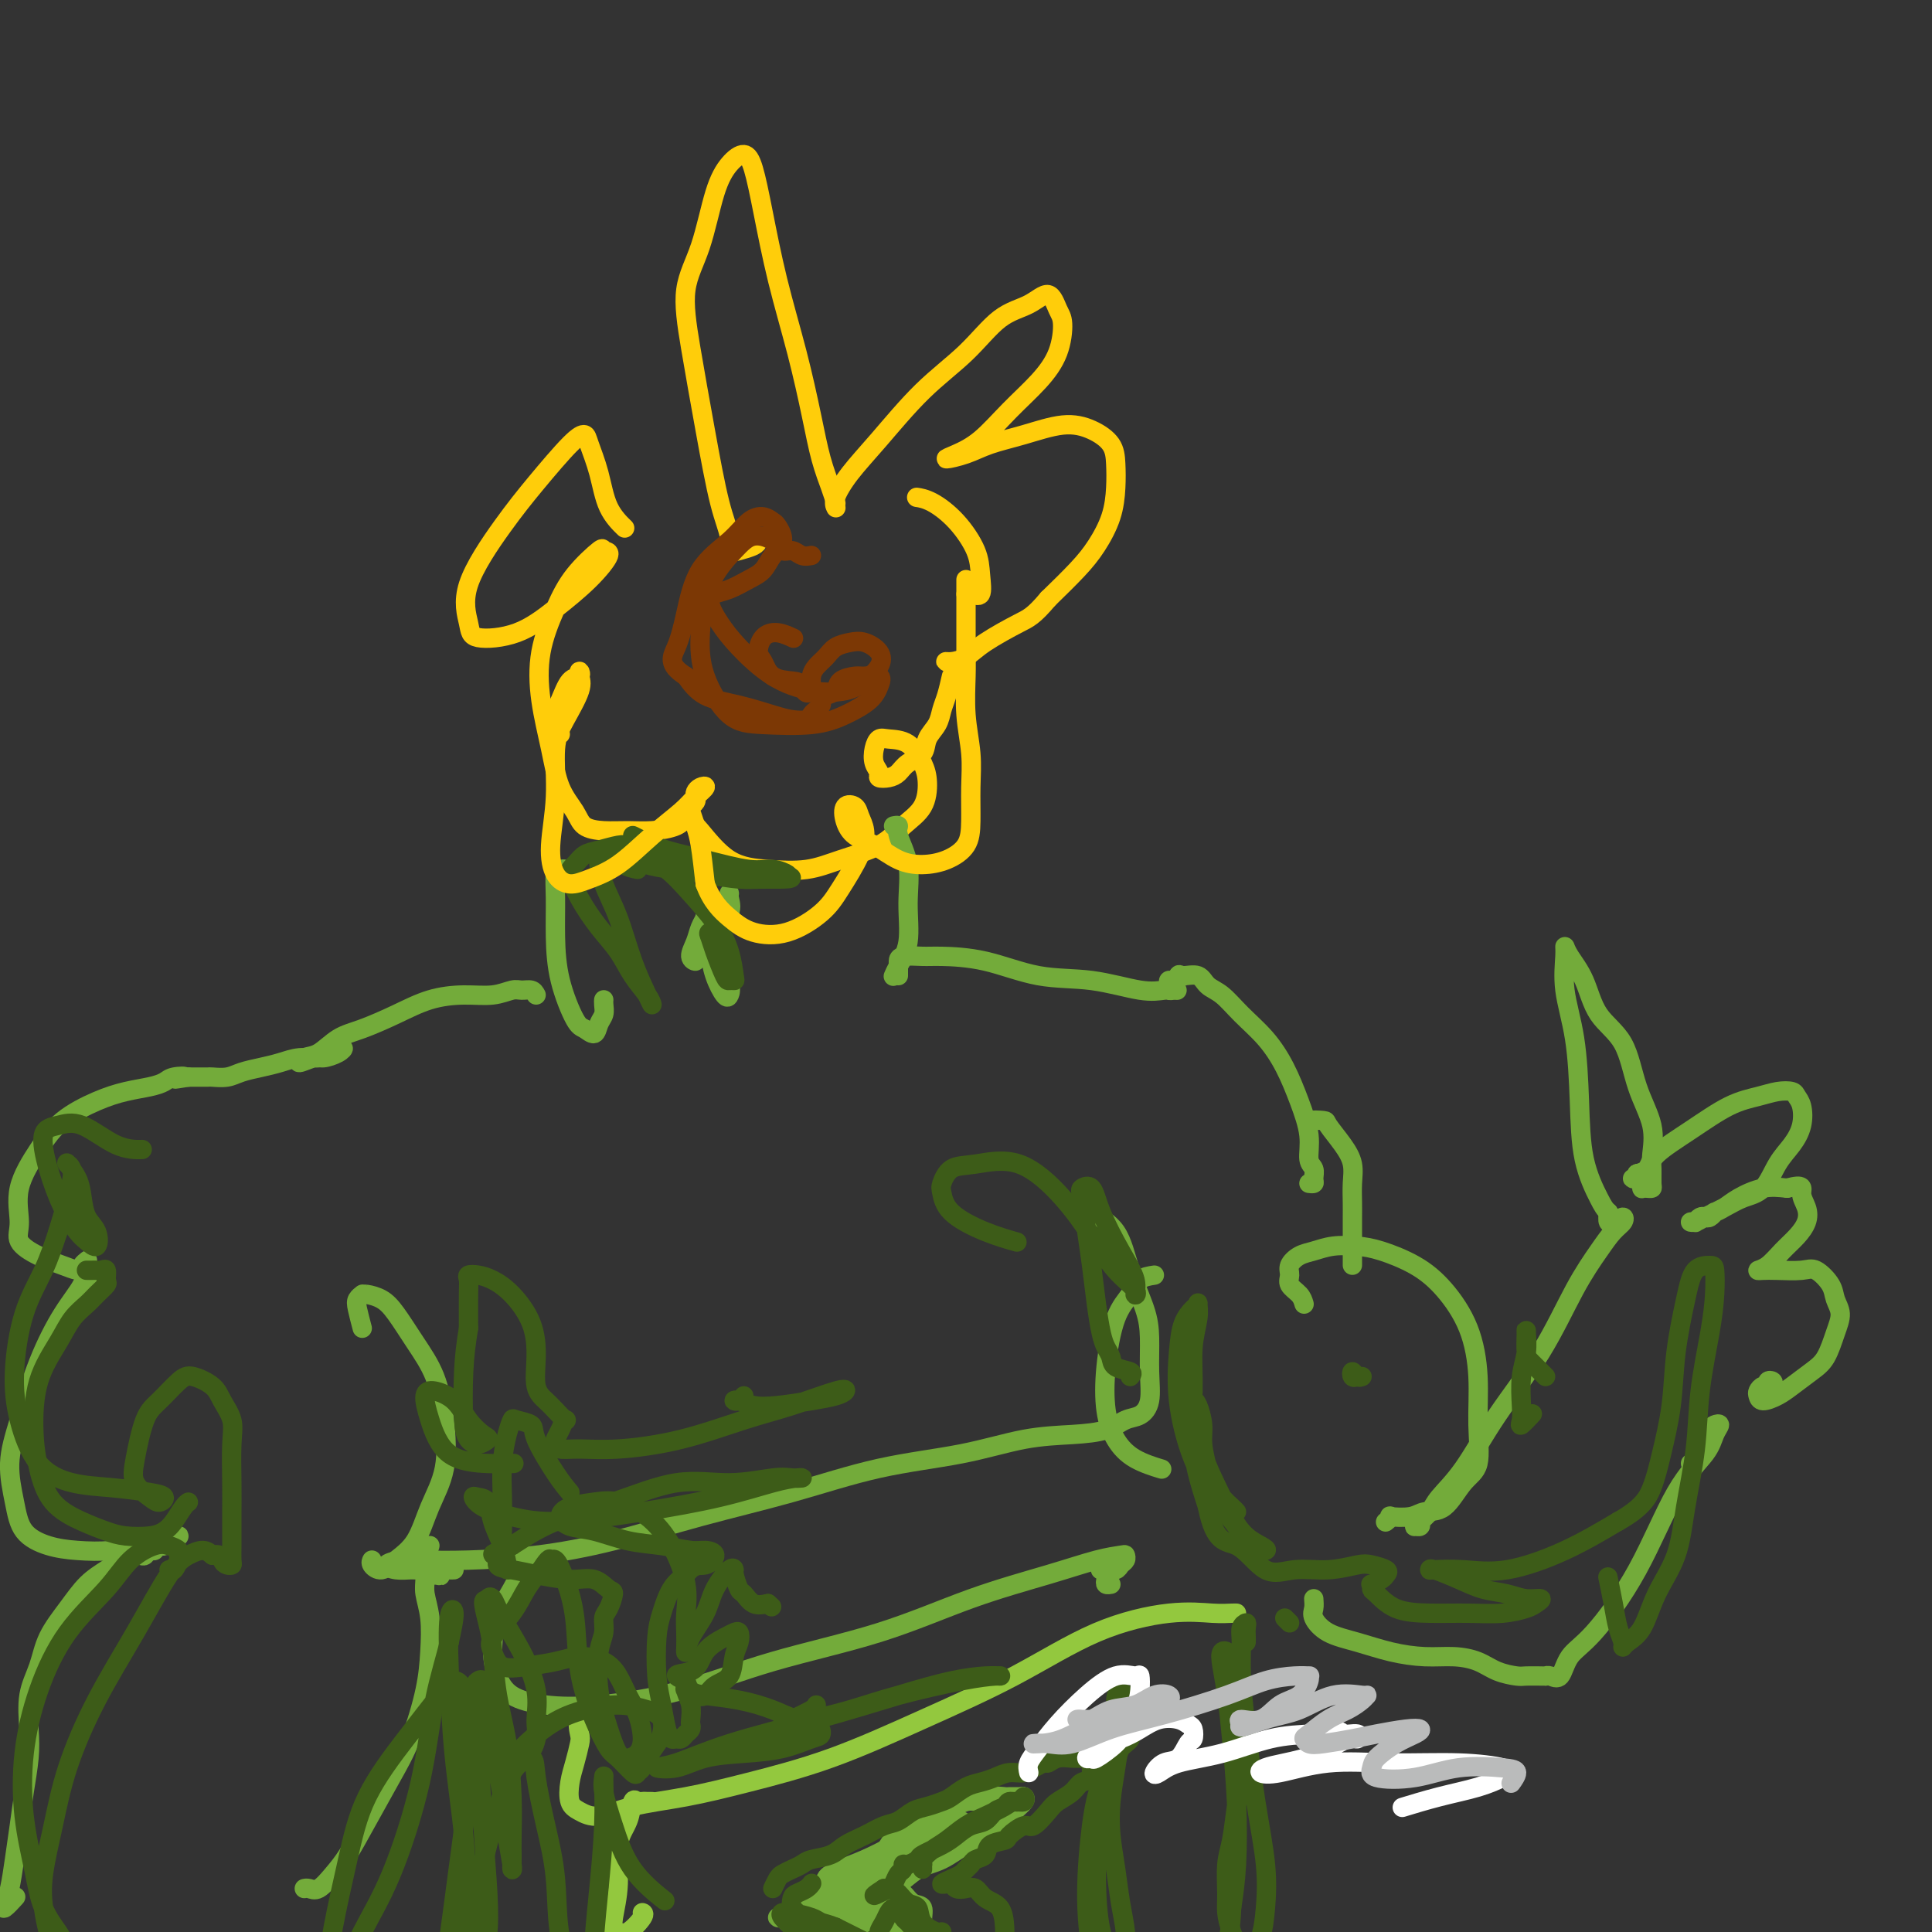 <svg viewBox='0 0 400 400' version='1.1' xmlns='http://www.w3.org/2000/svg' xmlns:xlink='http://www.w3.org/1999/xlink'><rect x="0" y="0" width="400" height="400" fill="#333333" stroke="none"/><g fill='none' stroke='#FFCD0A' stroke-width='4' stroke-linecap='round' stroke-linejoin='round'><path d='M157,112c-0.147,0.325 -0.293,0.650 -1,1c-0.707,0.350 -1.974,0.725 -3,1c-1.026,0.275 -1.812,0.452 -2,0c-0.188,-0.452 0.220,-1.532 0,-3c-0.220,-1.468 -1.069,-3.324 -2,-7c-0.931,-3.676 -1.943,-9.171 -3,-15c-1.057,-5.829 -2.159,-11.991 -3,-17c-0.841,-5.009 -1.421,-8.864 -1,-12c0.421,-3.136 1.842,-5.553 3,-9c1.158,-3.447 2.053,-7.924 3,-11c0.947,-3.076 1.946,-4.753 3,-6c1.054,-1.247 2.162,-2.065 3,-2c0.838,0.065 1.408,1.014 2,3c0.592,1.986 1.208,5.008 2,9c0.792,3.992 1.760,8.952 3,14c1.240,5.048 2.753,10.183 4,15c1.247,4.817 2.229,9.315 3,13c0.771,3.685 1.331,6.556 2,9c0.669,2.444 1.447,4.459 2,6c0.553,1.541 0.880,2.607 1,3c0.120,0.393 0.034,0.112 0,0c-0.034,-0.112 -0.017,-0.056 0,0'/><path d='M173,105c0.057,0.114 0.115,0.227 0,0c-0.115,-0.227 -0.402,-0.795 0,-2c0.402,-1.205 1.495,-3.047 3,-5c1.505,-1.953 3.424,-4.017 6,-7c2.576,-2.983 5.810,-6.886 9,-10c3.190,-3.114 6.336,-5.438 9,-8c2.664,-2.562 4.847,-5.363 7,-7c2.153,-1.637 4.274,-2.109 6,-3c1.726,-0.891 3.055,-2.200 4,-2c0.945,0.200 1.507,1.909 2,3c0.493,1.091 0.916,1.562 1,3c0.084,1.438 -0.172,3.842 -1,6c-0.828,2.158 -2.229,4.071 -4,6c-1.771,1.929 -3.913,3.874 -6,6c-2.087,2.126 -4.119,4.434 -6,6c-1.881,1.566 -3.613,2.390 -5,3c-1.387,0.610 -2.431,1.007 -2,1c0.431,-0.007 2.337,-0.417 4,-1c1.663,-0.583 3.083,-1.339 5,-2c1.917,-0.661 4.332,-1.227 7,-2c2.668,-0.773 5.591,-1.752 8,-2c2.409,-0.248 4.304,0.234 6,1c1.696,0.766 3.192,1.814 4,3c0.808,1.186 0.928,2.510 1,4c0.072,1.490 0.097,3.145 0,5c-0.097,1.855 -0.315,3.910 -1,6c-0.685,2.090 -1.838,4.217 -3,6c-1.162,1.783 -2.332,3.224 -4,5c-1.668,1.776 -3.834,3.888 -6,6'/><path d='M217,124c-2.999,3.564 -3.997,3.974 -6,5c-2.003,1.026 -5.010,2.668 -7,4c-1.990,1.332 -2.964,2.353 -4,3c-1.036,0.647 -2.134,0.919 -3,1c-0.866,0.081 -1.500,-0.030 -1,0c0.500,0.030 2.135,0.200 3,0c0.865,-0.200 0.962,-0.772 1,-1c0.038,-0.228 0.019,-0.114 0,0'/><path d='M197,140c-0.324,1.423 -0.648,2.846 -1,4c-0.352,1.154 -0.731,2.038 -1,3c-0.269,0.962 -0.428,2.002 -1,3c-0.572,0.998 -1.556,1.956 -2,3c-0.444,1.044 -0.347,2.175 -1,3c-0.653,0.825 -2.055,1.343 -3,2c-0.945,0.657 -1.434,1.453 -2,2c-0.566,0.547 -1.210,0.845 -2,1c-0.790,0.155 -1.726,0.167 -2,0c-0.274,-0.167 0.113,-0.514 0,-1c-0.113,-0.486 -0.726,-1.110 -1,-2c-0.274,-0.890 -0.211,-2.044 0,-3c0.211,-0.956 0.568,-1.713 1,-2c0.432,-0.287 0.938,-0.103 2,0c1.062,0.103 2.679,0.127 4,1c1.321,0.873 2.345,2.597 3,4c0.655,1.403 0.939,2.487 1,4c0.061,1.513 -0.101,3.457 -1,5c-0.899,1.543 -2.534,2.687 -4,4c-1.466,1.313 -2.764,2.795 -5,4c-2.236,1.205 -5.411,2.134 -8,3c-2.589,0.866 -4.592,1.668 -7,2c-2.408,0.332 -5.220,0.194 -8,0c-2.780,-0.194 -5.529,-0.444 -8,-2c-2.471,-1.556 -4.665,-4.419 -6,-6c-1.335,-1.581 -1.810,-1.880 -2,-2c-0.190,-0.120 -0.095,-0.060 0,0'/><path d='M142,169c-0.398,0.731 -0.796,1.462 -2,2c-1.204,0.538 -3.213,0.882 -5,1c-1.787,0.118 -3.350,0.008 -5,0c-1.650,-0.008 -3.386,0.084 -5,0c-1.614,-0.084 -3.105,-0.346 -4,-1c-0.895,-0.654 -1.195,-1.700 -2,-3c-0.805,-1.300 -2.116,-2.852 -3,-5c-0.884,-2.148 -1.341,-4.891 -2,-8c-0.659,-3.109 -1.521,-6.585 -2,-10c-0.479,-3.415 -0.575,-6.768 0,-10c0.575,-3.232 1.821,-6.344 3,-9c1.179,-2.656 2.292,-4.855 4,-7c1.708,-2.145 4.010,-4.235 5,-5c0.990,-0.765 0.667,-0.205 1,0c0.333,0.205 1.322,0.057 1,1c-0.322,0.943 -1.955,2.979 -4,5c-2.045,2.021 -4.501,4.028 -7,6c-2.499,1.972 -5.041,3.909 -8,5c-2.959,1.091 -6.335,1.335 -8,1c-1.665,-0.335 -1.617,-1.249 -2,-3c-0.383,-1.751 -1.196,-4.341 0,-8c1.196,-3.659 4.399,-8.389 7,-12c2.601,-3.611 4.598,-6.103 7,-9c2.402,-2.897 5.208,-6.197 7,-8c1.792,-1.803 2.568,-2.108 3,-2c0.432,0.108 0.519,0.628 1,2c0.481,1.372 1.356,3.594 2,6c0.644,2.406 1.058,4.994 2,7c0.942,2.006 2.412,3.430 3,4c0.588,0.570 0.294,0.285 0,0'/></g>
<g fill='none' stroke='#7C3805' stroke-width='4' stroke-linecap='round' stroke-linejoin='round'><path d='M168,115c-0.670,0.126 -1.341,0.253 -2,0c-0.659,-0.253 -1.308,-0.884 -2,-1c-0.692,-0.116 -1.428,0.285 -2,0c-0.572,-0.285 -0.980,-1.254 -2,-2c-1.020,-0.746 -2.651,-1.267 -4,-1c-1.349,0.267 -2.414,1.322 -4,3c-1.586,1.678 -3.693,3.980 -5,7c-1.307,3.020 -1.814,6.758 -2,10c-0.186,3.242 -0.050,5.988 1,9c1.050,3.012 3.012,6.291 5,8c1.988,1.709 4.000,1.850 7,2c3.000,0.150 6.989,0.309 10,0c3.011,-0.309 5.046,-1.088 7,-2c1.954,-0.912 3.829,-1.958 5,-3c1.171,-1.042 1.638,-2.081 2,-3c0.362,-0.919 0.621,-1.718 0,-2c-0.621,-0.282 -2.120,-0.048 -3,0c-0.880,0.048 -1.140,-0.089 -2,0c-0.860,0.089 -2.321,0.405 -3,1c-0.679,0.595 -0.577,1.469 -1,2c-0.423,0.531 -1.371,0.719 -2,1c-0.629,0.281 -0.941,0.653 -1,1c-0.059,0.347 0.133,0.668 0,1c-0.133,0.332 -0.592,0.675 -1,1c-0.408,0.325 -0.767,0.631 -1,1c-0.233,0.369 -0.341,0.802 -1,1c-0.659,0.198 -1.870,0.161 -3,0c-1.130,-0.161 -2.179,-0.445 -4,-1c-1.821,-0.555 -4.413,-1.380 -7,-2c-2.587,-0.620 -5.168,-1.034 -7,-2c-1.832,-0.966 -2.916,-2.483 -4,-4'/><path d='M142,140c-3.951,-2.451 -2.829,-4.078 -2,-6c0.829,-1.922 1.366,-4.138 2,-7c0.634,-2.862 1.364,-6.371 3,-9c1.636,-2.629 4.178,-4.377 6,-6c1.822,-1.623 2.924,-3.119 4,-4c1.076,-0.881 2.124,-1.145 3,-1c0.876,0.145 1.578,0.700 2,1c0.422,0.300 0.564,0.345 1,1c0.436,0.655 1.166,1.920 1,3c-0.166,1.080 -1.228,1.977 -2,3c-0.772,1.023 -1.256,2.174 -2,3c-0.744,0.826 -1.750,1.329 -3,2c-1.250,0.671 -2.746,1.510 -4,2c-1.254,0.490 -2.267,0.631 -3,1c-0.733,0.369 -1.185,0.968 -1,2c0.185,1.032 1.007,2.499 2,4c0.993,1.501 2.155,3.038 4,5c1.845,1.962 4.372,4.349 7,6c2.628,1.651 5.358,2.566 8,3c2.642,0.434 5.196,0.386 7,0c1.804,-0.386 2.857,-1.109 4,-2c1.143,-0.891 2.377,-1.949 3,-3c0.623,-1.051 0.634,-2.094 0,-3c-0.634,-0.906 -1.914,-1.677 -3,-2c-1.086,-0.323 -1.980,-0.200 -3,0c-1.020,0.200 -2.168,0.477 -3,1c-0.832,0.523 -1.347,1.292 -2,2c-0.653,0.708 -1.443,1.355 -2,2c-0.557,0.645 -0.881,1.289 -1,2c-0.119,0.711 -0.034,1.489 0,2c0.034,0.511 0.017,0.756 0,1'/><path d='M168,143c-1.163,1.222 -1.570,-0.224 -2,-1c-0.430,-0.776 -0.884,-0.883 -2,-1c-1.116,-0.117 -2.893,-0.242 -4,-1c-1.107,-0.758 -1.543,-2.147 -2,-3c-0.457,-0.853 -0.935,-1.171 -1,-2c-0.065,-0.829 0.281,-2.171 1,-3c0.719,-0.829 1.809,-1.146 3,-1c1.191,0.146 2.483,0.756 3,1c0.517,0.244 0.258,0.122 0,0'/></g>
<g fill='none' stroke='#73AB3A' stroke-width='4' stroke-linecap='round' stroke-linejoin='round'><path d='M185,171c0.484,-0.095 0.969,-0.189 1,0c0.031,0.189 -0.390,0.663 0,2c0.390,1.337 1.593,3.539 2,6c0.407,2.461 0.018,5.182 0,8c-0.018,2.818 0.335,5.735 0,8c-0.335,2.265 -1.360,3.879 -2,5c-0.640,1.121 -0.897,1.749 -1,2c-0.103,0.251 -0.051,0.126 0,0'/><path d='M119,183c-0.332,-0.733 -0.663,-1.466 -1,-2c-0.337,-0.534 -0.679,-0.870 -1,-1c-0.321,-0.130 -0.621,-0.055 -1,0c-0.379,0.055 -0.838,0.088 -1,1c-0.162,0.912 -0.027,2.702 0,5c0.027,2.298 -0.052,5.105 0,8c0.052,2.895 0.237,5.880 1,9c0.763,3.120 2.103,6.375 3,8c0.897,1.625 1.351,1.620 2,2c0.649,0.380 1.495,1.146 2,1c0.505,-0.146 0.671,-1.202 1,-2c0.329,-0.798 0.820,-1.338 1,-2c0.180,-0.662 0.048,-1.448 0,-2c-0.048,-0.552 -0.014,-0.872 0,-1c0.014,-0.128 0.007,-0.064 0,0'/><path d='M149,193c-0.310,-0.004 -0.619,-0.008 -1,0c-0.381,0.008 -0.832,0.027 -1,0c-0.168,-0.027 -0.052,-0.102 0,0c0.052,0.102 0.042,0.379 0,1c-0.042,0.621 -0.115,1.587 0,3c0.115,1.413 0.417,3.275 1,5c0.583,1.725 1.446,3.315 2,4c0.554,0.685 0.800,0.466 1,0c0.200,-0.466 0.355,-1.178 0,-2c-0.355,-0.822 -1.218,-1.753 -2,-3c-0.782,-1.247 -1.481,-2.809 -2,-4c-0.519,-1.191 -0.857,-2.012 -1,-3c-0.143,-0.988 -0.092,-2.144 0,-3c0.092,-0.856 0.223,-1.412 1,-2c0.777,-0.588 2.198,-1.206 3,-2c0.802,-0.794 0.984,-1.762 1,-2c0.016,-0.238 -0.133,0.254 0,1c0.133,0.746 0.548,1.745 0,3c-0.548,1.255 -2.060,2.766 -3,4c-0.940,1.234 -1.306,2.192 -2,3c-0.694,0.808 -1.714,1.465 -2,2c-0.286,0.535 0.162,0.948 0,1c-0.162,0.052 -0.935,-0.259 -1,-1c-0.065,-0.741 0.578,-1.914 1,-3c0.422,-1.086 0.624,-2.087 1,-3c0.376,-0.913 0.925,-1.740 1,-2c0.075,-0.260 -0.326,0.045 0,1c0.326,0.955 1.379,2.558 2,4c0.621,1.442 0.811,2.721 1,4'/><path d='M149,199c0.768,1.613 0.689,2.145 1,3c0.311,0.855 1.011,2.033 1,2c-0.011,-0.033 -0.734,-1.278 -1,-2c-0.266,-0.722 -0.076,-0.921 0,-1c0.076,-0.079 0.038,-0.040 0,0'/><path d='M186,202c0.000,-0.447 0.000,-0.894 0,-1c-0.000,-0.106 -0.001,0.129 0,0c0.001,-0.129 0.005,-0.623 0,-1c-0.005,-0.377 -0.018,-0.636 0,-1c0.018,-0.364 0.069,-0.833 1,-1c0.931,-0.167 2.744,-0.033 4,0c1.256,0.033 1.956,-0.036 4,0c2.044,0.036 5.433,0.178 9,1c3.567,0.822 7.312,2.325 11,3c3.688,0.675 7.318,0.521 11,1c3.682,0.479 7.415,1.592 10,2c2.585,0.408 4.024,0.110 5,0c0.976,-0.110 1.491,-0.032 2,0c0.509,0.032 1.011,0.019 1,0c-0.011,-0.019 -0.536,-0.043 -1,0c-0.464,0.043 -0.867,0.152 -1,0c-0.133,-0.152 0.006,-0.567 0,-1c-0.006,-0.433 -0.155,-0.886 0,-1c0.155,-0.114 0.616,0.110 1,0c0.384,-0.110 0.692,-0.555 1,-1'/><path d='M244,202c0.067,-0.437 0.235,-0.029 1,0c0.765,0.029 2.126,-0.322 3,0c0.874,0.322 1.262,1.315 2,2c0.738,0.685 1.825,1.062 3,2c1.175,0.938 2.438,2.437 4,4c1.562,1.563 3.423,3.189 5,5c1.577,1.811 2.871,3.808 4,6c1.129,2.192 2.092,4.580 3,7c0.908,2.420 1.761,4.873 2,7c0.239,2.127 -0.136,3.929 0,5c0.136,1.071 0.782,1.411 1,2c0.218,0.589 0.007,1.426 0,2c-0.007,0.574 0.190,0.885 0,1c-0.190,0.115 -0.769,0.033 -1,0c-0.231,-0.033 -0.116,-0.016 0,0'/><path d='M111,206c-0.234,-0.431 -0.468,-0.862 -1,-1c-0.532,-0.138 -1.361,0.017 -2,0c-0.639,-0.017 -1.088,-0.206 -2,0c-0.912,0.206 -2.287,0.808 -4,1c-1.713,0.192 -3.763,-0.024 -6,0c-2.237,0.024 -4.661,0.290 -7,1c-2.339,0.710 -4.594,1.863 -7,3c-2.406,1.137 -4.963,2.257 -7,3c-2.037,0.743 -3.555,1.109 -5,2c-1.445,0.891 -2.817,2.306 -4,3c-1.183,0.694 -2.178,0.667 -3,1c-0.822,0.333 -1.473,1.027 -1,1c0.473,-0.027 2.069,-0.775 3,-1c0.931,-0.225 1.198,0.073 2,0c0.802,-0.073 2.140,-0.518 3,-1c0.860,-0.482 1.241,-1.002 1,-1c-0.241,0.002 -1.106,0.525 -2,1c-0.894,0.475 -1.818,0.900 -3,1c-1.182,0.100 -2.623,-0.127 -4,0c-1.377,0.127 -2.691,0.608 -4,1c-1.309,0.392 -2.612,0.693 -4,1c-1.388,0.307 -2.862,0.618 -4,1c-1.138,0.382 -1.940,0.834 -3,1c-1.060,0.166 -2.378,0.044 -3,0c-0.622,-0.044 -0.548,-0.012 -1,0c-0.452,0.012 -1.429,0.003 -2,0c-0.571,-0.003 -0.734,-0.001 -1,0c-0.266,0.001 -0.633,0.000 -1,0'/><path d='M39,223c-4.925,0.786 -1.737,0.252 -1,0c0.737,-0.252 -0.978,-0.220 -2,0c-1.022,0.220 -1.350,0.630 -2,1c-0.650,0.370 -1.621,0.700 -3,1c-1.379,0.300 -3.166,0.570 -5,1c-1.834,0.430 -3.716,1.020 -6,2c-2.284,0.980 -4.969,2.348 -7,4c-2.031,1.652 -3.409,3.587 -5,6c-1.591,2.413 -3.394,5.304 -4,8c-0.606,2.696 -0.013,5.195 0,7c0.013,1.805 -0.554,2.914 0,4c0.554,1.086 2.230,2.147 4,3c1.770,0.853 3.634,1.496 5,2c1.366,0.504 2.233,0.868 3,1c0.767,0.132 1.434,0.033 2,0c0.566,-0.033 1.031,0.002 1,0c-0.031,-0.002 -0.558,-0.039 -1,0c-0.442,0.039 -0.799,0.155 -1,0c-0.201,-0.155 -0.246,-0.580 0,-1c0.246,-0.420 0.785,-0.834 1,-1c0.215,-0.166 0.108,-0.083 0,0'/><path d='M271,233c-0.329,-0.418 -0.659,-0.836 0,-1c0.659,-0.164 2.306,-0.074 3,0c0.694,0.074 0.435,0.134 1,1c0.565,0.866 1.955,2.539 3,4c1.045,1.461 1.744,2.710 2,4c0.256,1.290 0.069,2.622 0,4c-0.069,1.378 -0.018,2.802 0,4c0.018,1.198 0.005,2.170 0,3c-0.005,0.830 -0.001,1.517 0,2c0.001,0.483 0.000,0.763 0,1c-0.000,0.237 -0.000,0.432 0,1c0.000,0.568 0.000,1.508 0,2c-0.000,0.492 -0.000,0.534 0,1c0.000,0.466 0.000,1.354 0,2c-0.000,0.646 -0.000,1.049 0,1c0.000,-0.049 0.000,-0.552 0,-1c-0.000,-0.448 -0.000,-0.842 0,-1c0.000,-0.158 0.000,-0.079 0,0'/><path d='M270,270c-0.193,-0.667 -0.386,-1.334 -1,-2c-0.614,-0.666 -1.648,-1.330 -2,-2c-0.352,-0.670 -0.020,-1.346 0,-2c0.020,-0.654 -0.270,-1.286 0,-2c0.270,-0.714 1.101,-1.510 2,-2c0.899,-0.490 1.866,-0.673 3,-1c1.134,-0.327 2.434,-0.796 4,-1c1.566,-0.204 3.399,-0.141 5,0c1.601,0.141 2.969,0.361 5,1c2.031,0.639 4.726,1.697 7,3c2.274,1.303 4.128,2.852 6,5c1.872,2.148 3.761,4.893 5,8c1.239,3.107 1.827,6.574 2,10c0.173,3.426 -0.068,6.812 0,10c0.068,3.188 0.446,6.178 0,8c-0.446,1.822 -1.714,2.474 -3,4c-1.286,1.526 -2.588,3.924 -4,5c-1.412,1.076 -2.932,0.828 -4,1c-1.068,0.172 -1.684,0.764 -3,1c-1.316,0.236 -3.332,0.115 -4,0c-0.668,-0.115 0.012,-0.223 0,0c-0.012,0.223 -0.718,0.778 -1,1c-0.282,0.222 -0.141,0.111 0,0'/><path d='M294,315c0.109,0.428 0.218,0.855 0,1c-0.218,0.145 -0.762,0.007 -1,0c-0.238,-0.007 -0.169,0.117 0,0c0.169,-0.117 0.439,-0.476 1,-1c0.561,-0.524 1.414,-1.214 2,-2c0.586,-0.786 0.903,-1.667 2,-3c1.097,-1.333 2.972,-3.119 5,-6c2.028,-2.881 4.209,-6.859 7,-11c2.791,-4.141 6.191,-8.447 9,-13c2.809,-4.553 5.027,-9.354 7,-13c1.973,-3.646 3.702,-6.137 5,-8c1.298,-1.863 2.166,-3.097 3,-4c0.834,-0.903 1.636,-1.475 2,-2c0.364,-0.525 0.291,-1.003 0,-1c-0.291,0.003 -0.800,0.486 -1,1c-0.200,0.514 -0.092,1.061 0,1c0.092,-0.061 0.169,-0.728 0,-1c-0.169,-0.272 -0.584,-0.150 -1,0c-0.416,0.150 -0.833,0.329 -1,0c-0.167,-0.329 -0.083,-1.164 0,-2'/><path d='M333,251c-0.749,-0.652 -1.122,-1.280 -2,-3c-0.878,-1.720 -2.259,-4.530 -3,-8c-0.741,-3.470 -0.840,-7.600 -1,-12c-0.160,-4.400 -0.381,-9.070 -1,-13c-0.619,-3.930 -1.634,-7.121 -2,-10c-0.366,-2.879 -0.081,-5.446 0,-7c0.081,-1.554 -0.042,-2.093 0,-2c0.042,0.093 0.251,0.819 1,2c0.749,1.181 2.040,2.817 3,5c0.960,2.183 1.588,4.913 3,7c1.412,2.087 3.608,3.531 5,6c1.392,2.469 1.981,5.964 3,9c1.019,3.036 2.470,5.612 3,8c0.530,2.388 0.139,4.587 0,6c-0.139,1.413 -0.027,2.039 0,3c0.027,0.961 -0.031,2.258 0,3c0.031,0.742 0.152,0.928 0,1c-0.152,0.072 -0.577,0.031 -1,0c-0.423,-0.031 -0.845,-0.050 -1,0c-0.155,0.050 -0.044,0.171 0,0c0.044,-0.171 0.022,-0.633 0,-1c-0.022,-0.367 -0.044,-0.637 0,-1c0.044,-0.363 0.156,-0.818 0,-1c-0.156,-0.182 -0.578,-0.091 -1,0'/><path d='M339,243c-0.388,-0.080 0.144,0.721 0,1c-0.144,0.279 -0.962,0.037 -1,0c-0.038,-0.037 0.703,0.132 1,0c0.297,-0.132 0.148,-0.566 0,-1'/><path d='M339,243c0.417,-0.106 1.458,-0.371 2,-1c0.542,-0.629 0.584,-1.622 2,-3c1.416,-1.378 4.204,-3.140 7,-5c2.796,-1.860 5.600,-3.816 8,-5c2.400,-1.184 4.398,-1.595 6,-2c1.602,-0.405 2.809,-0.804 4,-1c1.191,-0.196 2.367,-0.187 3,0c0.633,0.187 0.725,0.554 1,1c0.275,0.446 0.735,0.970 1,2c0.265,1.030 0.336,2.565 0,4c-0.336,1.435 -1.078,2.768 -2,4c-0.922,1.232 -2.022,2.361 -3,4c-0.978,1.639 -1.834,3.788 -3,5c-1.166,1.212 -2.643,1.488 -4,2c-1.357,0.512 -2.594,1.261 -4,2c-1.406,0.739 -2.980,1.467 -4,2c-1.020,0.533 -1.486,0.871 -2,1c-0.514,0.129 -1.077,0.048 -1,0c0.077,-0.048 0.794,-0.064 1,0c0.206,0.064 -0.098,0.209 0,0c0.098,-0.209 0.599,-0.773 1,-1c0.401,-0.227 0.701,-0.116 1,0c0.299,0.116 0.595,0.236 1,0c0.405,-0.236 0.918,-0.827 1,-1c0.082,-0.173 -0.268,0.072 0,0c0.268,-0.072 1.154,-0.463 2,-1c0.846,-0.537 1.651,-1.222 3,-2c1.349,-0.778 3.243,-1.651 5,-2c1.757,-0.349 3.379,-0.175 5,0'/><path d='M370,246c3.719,-1.000 3.016,-0.000 3,1c-0.016,1.000 0.656,2.001 1,3c0.344,0.999 0.361,1.994 0,3c-0.361,1.006 -1.100,2.021 -2,3c-0.900,0.979 -1.961,1.922 -3,3c-1.039,1.078 -2.055,2.289 -3,3c-0.945,0.711 -1.818,0.920 -2,1c-0.182,0.080 0.326,0.030 1,0c0.674,-0.030 1.514,-0.041 3,0c1.486,0.041 3.618,0.135 5,0c1.382,-0.135 2.014,-0.499 3,0c0.986,0.499 2.325,1.859 3,3c0.675,1.141 0.684,2.062 1,3c0.316,0.938 0.937,1.893 1,3c0.063,1.107 -0.433,2.366 -1,4c-0.567,1.634 -1.206,3.644 -2,5c-0.794,1.356 -1.743,2.059 -3,3c-1.257,0.941 -2.821,2.120 -4,3c-1.179,0.880 -1.974,1.461 -3,2c-1.026,0.539 -2.285,1.035 -3,1c-0.715,-0.035 -0.886,-0.601 -1,-1c-0.114,-0.399 -0.170,-0.629 0,-1c0.170,-0.371 0.568,-0.881 1,-1c0.432,-0.119 0.899,0.154 1,0c0.101,-0.154 -0.165,-0.734 0,-1c0.165,-0.266 0.761,-0.219 1,0c0.239,0.219 0.119,0.609 0,1'/><path d='M367,287c0.089,-0.244 -0.689,0.644 -1,1c-0.311,0.356 -0.156,0.178 0,0'/><path d='M20,265c0.121,-0.449 0.242,-0.898 0,-1c-0.242,-0.102 -0.846,0.142 -1,0c-0.154,-0.142 0.143,-0.669 0,-1c-0.143,-0.331 -0.727,-0.465 -1,0c-0.273,0.465 -0.235,1.528 -1,3c-0.765,1.472 -2.332,3.354 -4,6c-1.668,2.646 -3.438,6.056 -5,10c-1.562,3.944 -2.916,8.422 -4,12c-1.084,3.578 -1.899,6.254 -2,9c-0.101,2.746 0.513,5.560 1,8c0.487,2.440 0.849,4.506 2,6c1.151,1.494 3.093,2.415 5,3c1.907,0.585 3.781,0.834 6,1c2.219,0.166 4.782,0.250 7,0c2.218,-0.250 4.089,-0.833 6,-1c1.911,-0.167 3.861,0.084 5,0c1.139,-0.084 1.465,-0.502 2,-1c0.535,-0.498 1.278,-1.076 1,-1c-0.278,0.076 -1.577,0.805 -2,1c-0.423,0.195 0.031,-0.144 0,0c-0.031,0.144 -0.547,0.769 -1,1c-0.453,0.231 -0.844,0.066 -1,0c-0.156,-0.066 -0.078,-0.033 0,0'/><path d='M33,320c-0.858,0.244 -1.003,-0.145 -1,0c0.003,0.145 0.152,0.823 0,1c-0.152,0.177 -0.606,-0.146 -1,0c-0.394,0.146 -0.726,0.763 -1,1c-0.274,0.237 -0.488,0.096 -1,0c-0.512,-0.096 -1.322,-0.145 -2,0c-0.678,0.145 -1.225,0.484 -2,1c-0.775,0.516 -1.779,1.210 -3,2c-1.221,0.790 -2.660,1.675 -4,3c-1.340,1.325 -2.580,3.091 -4,5c-1.420,1.909 -3.021,3.961 -4,6c-0.979,2.039 -1.337,4.066 -2,6c-0.663,1.934 -1.631,3.775 -2,6c-0.369,2.225 -0.140,4.834 0,7c0.140,2.166 0.192,3.889 0,6c-0.192,2.111 -0.629,4.610 -1,7c-0.371,2.390 -0.676,4.671 -1,7c-0.324,2.329 -0.668,4.708 -1,7c-0.332,2.292 -0.653,4.498 -1,6c-0.347,1.502 -0.722,2.299 -1,3c-0.278,0.701 -0.459,1.304 0,1c0.459,-0.304 1.560,-1.515 2,-2c0.440,-0.485 0.220,-0.242 0,0'/><path d='M75,275c-0.392,-1.495 -0.783,-2.990 -1,-4c-0.217,-1.010 -0.259,-1.537 0,-2c0.259,-0.463 0.820,-0.864 1,-1c0.180,-0.136 -0.021,-0.009 0,0c0.021,0.009 0.264,-0.101 1,0c0.736,0.101 1.966,0.413 3,1c1.034,0.587 1.873,1.449 3,3c1.127,1.551 2.541,3.791 4,6c1.459,2.209 2.961,4.387 4,7c1.039,2.613 1.614,5.662 2,9c0.386,3.338 0.581,6.966 0,10c-0.581,3.034 -1.939,5.476 -3,8c-1.061,2.524 -1.825,5.132 -3,7c-1.175,1.868 -2.759,2.998 -4,4c-1.241,1.002 -2.137,1.877 -3,2c-0.863,0.123 -1.694,-0.505 -2,-1c-0.306,-0.495 -0.087,-0.856 0,-1c0.087,-0.144 0.044,-0.072 0,0'/><path d='M89,320c-0.431,1.413 -0.861,2.826 -1,4c-0.139,1.174 0.014,2.108 0,3c-0.014,0.892 -0.194,1.741 0,3c0.194,1.259 0.763,2.927 1,5c0.237,2.073 0.143,4.551 0,7c-0.143,2.449 -0.334,4.868 -1,8c-0.666,3.132 -1.805,6.977 -3,10c-1.195,3.023 -2.445,5.224 -4,8c-1.555,2.776 -3.414,6.127 -5,9c-1.586,2.873 -2.898,5.267 -4,7c-1.102,1.733 -1.994,2.804 -3,4c-1.006,1.196 -2.125,2.516 -3,3c-0.875,0.484 -1.505,0.130 -2,0c-0.495,-0.130 -0.856,-0.037 -1,0c-0.144,0.037 -0.072,0.019 0,0'/><path d='M239,264c-1.117,0.170 -2.234,0.340 -3,1c-0.766,0.660 -1.181,1.810 -2,3c-0.819,1.190 -2.041,2.419 -3,5c-0.959,2.581 -1.654,6.513 -2,10c-0.346,3.487 -0.344,6.528 0,9c0.344,2.472 1.030,4.374 2,6c0.970,1.626 2.223,2.976 4,4c1.777,1.024 4.079,1.721 5,2c0.921,0.279 0.460,0.139 0,0'/><path d='M272,331c0.054,0.697 0.108,1.395 0,2c-0.108,0.605 -0.379,1.119 0,2c0.379,0.881 1.409,2.130 3,3c1.591,0.870 3.745,1.359 6,2c2.255,0.641 4.612,1.432 7,2c2.388,0.568 4.808,0.912 7,1c2.192,0.088 4.158,-0.082 6,0c1.842,0.082 3.562,0.414 5,1c1.438,0.586 2.596,1.425 4,2c1.404,0.575 3.055,0.886 4,1c0.945,0.114 1.183,0.030 2,0c0.817,-0.030 2.211,-0.005 3,0c0.789,0.005 0.972,-0.011 1,0c0.028,0.011 -0.100,0.050 0,0c0.100,-0.050 0.429,-0.188 1,0c0.571,0.188 1.386,0.702 2,0c0.614,-0.702 1.029,-2.620 2,-4c0.971,-1.380 2.497,-2.221 5,-5c2.503,-2.779 5.982,-7.494 9,-13c3.018,-5.506 5.576,-11.801 8,-16c2.424,-4.199 4.713,-6.300 6,-8c1.287,-1.700 1.571,-2.999 2,-4c0.429,-1.001 1.002,-1.703 1,-2c-0.002,-0.297 -0.578,-0.187 -1,0c-0.422,0.187 -0.691,0.453 -1,1c-0.309,0.547 -0.657,1.376 -1,2c-0.343,0.624 -0.679,1.044 -1,2c-0.321,0.956 -0.625,2.450 -1,3c-0.375,0.550 -0.821,0.157 -1,0c-0.179,-0.157 -0.089,-0.079 0,0'/><path d='M224,249c0.348,0.580 0.696,1.160 2,2c1.304,0.840 3.564,1.941 5,4c1.436,2.059 2.046,5.075 3,8c0.954,2.925 2.250,5.757 3,8c0.750,2.243 0.952,3.895 1,6c0.048,2.105 -0.060,4.662 0,7c0.060,2.338 0.288,4.458 0,6c-0.288,1.542 -1.093,2.505 -2,3c-0.907,0.495 -1.917,0.520 -3,1c-1.083,0.480 -2.238,1.414 -4,2c-1.762,0.586 -4.132,0.823 -7,1c-2.868,0.177 -6.236,0.293 -10,1c-3.764,0.707 -7.924,2.006 -13,3c-5.076,0.994 -11.068,1.685 -17,3c-5.932,1.315 -11.805,3.256 -18,5c-6.195,1.744 -12.712,3.291 -19,5c-6.288,1.709 -12.348,3.582 -18,5c-5.652,1.418 -10.896,2.383 -16,3c-5.104,0.617 -10.066,0.887 -14,1c-3.934,0.113 -6.838,0.069 -9,0c-2.162,-0.069 -3.581,-0.162 -5,0c-1.419,0.162 -2.836,0.578 -3,1c-0.164,0.422 0.926,0.849 2,1c1.074,0.151 2.133,0.027 3,0c0.867,-0.027 1.542,0.044 2,0c0.458,-0.044 0.700,-0.204 1,0c0.300,0.204 0.657,0.773 1,1c0.343,0.227 0.671,0.114 1,0'/><path d='M90,326c1.725,0.370 1.037,0.295 1,0c-0.037,-0.295 0.578,-0.811 1,-1c0.422,-0.189 0.652,-0.051 1,0c0.348,0.051 0.814,0.015 1,0c0.186,-0.015 0.093,-0.007 0,0'/><path d='M115,325c-0.699,0.016 -1.399,0.031 -2,0c-0.601,-0.031 -1.104,-0.109 -2,0c-0.896,0.109 -2.185,0.405 -3,1c-0.815,0.595 -1.154,1.489 -2,3c-0.846,1.511 -2.197,3.638 -3,6c-0.803,2.362 -1.056,4.960 -1,7c0.056,2.040 0.421,3.521 1,5c0.579,1.479 1.370,2.956 3,4c1.630,1.044 4.097,1.654 7,2c2.903,0.346 6.243,0.428 11,0c4.757,-0.428 10.933,-1.367 17,-3c6.067,-1.633 12.025,-3.961 19,-6c6.975,-2.039 14.965,-3.790 22,-6c7.035,-2.210 13.114,-4.880 19,-7c5.886,-2.120 11.578,-3.689 16,-5c4.422,-1.311 7.574,-2.363 10,-3c2.426,-0.637 4.126,-0.861 5,-1c0.874,-0.139 0.921,-0.195 1,0c0.079,0.195 0.189,0.641 0,1c-0.189,0.359 -0.679,0.632 -1,1c-0.321,0.368 -0.475,0.831 -1,1c-0.525,0.169 -1.423,0.045 -2,0c-0.577,-0.045 -0.835,-0.012 -1,0c-0.165,0.012 -0.237,0.003 0,0c0.237,-0.003 0.782,-0.001 1,0c0.218,0.001 0.109,0.000 0,0'/><path d='M229,325c-0.468,0.646 -0.139,0.762 0,1c0.139,0.238 0.089,0.600 0,1c-0.089,0.400 -0.216,0.838 0,1c0.216,0.162 0.776,0.046 1,0c0.224,-0.046 0.112,-0.023 0,0'/><path d='M173,389c-0.315,-0.137 -0.631,-0.274 -1,0c-0.369,0.274 -0.792,0.958 -1,1c-0.208,0.042 -0.199,-0.557 0,-1c0.199,-0.443 0.590,-0.728 1,-1c0.410,-0.272 0.840,-0.531 2,-1c1.160,-0.469 3.051,-1.150 5,-2c1.949,-0.850 3.958,-1.871 6,-3c2.042,-1.129 4.118,-2.367 6,-3c1.882,-0.633 3.570,-0.660 5,-1c1.430,-0.340 2.603,-0.994 3,-1c0.397,-0.006 0.019,0.635 0,1c-0.019,0.365 0.321,0.453 0,1c-0.321,0.547 -1.302,1.554 -2,2c-0.698,0.446 -1.113,0.330 -2,1c-0.887,0.670 -2.245,2.126 -3,3c-0.755,0.874 -0.905,1.166 -2,2c-1.095,0.834 -3.135,2.209 -4,3c-0.865,0.791 -0.555,0.996 -1,1c-0.445,0.004 -1.645,-0.195 -2,0c-0.355,0.195 0.135,0.783 0,1c-0.135,0.217 -0.896,0.062 -1,0c-0.104,-0.062 0.448,-0.031 1,0'/><path d='M183,392c-2.491,2.486 -0.719,1.203 0,1c0.719,-0.203 0.386,0.676 0,1c-0.386,0.324 -0.825,0.093 -1,0c-0.175,-0.093 -0.088,-0.046 0,0'/><path d='M177,389c0.096,-0.007 0.192,-0.014 0,0c-0.192,0.014 -0.673,0.048 -1,0c-0.327,-0.048 -0.500,-0.178 -1,0c-0.500,0.178 -1.328,0.663 -2,1c-0.672,0.337 -1.188,0.525 -2,1c-0.812,0.475 -1.921,1.238 -3,2c-1.079,0.762 -2.129,1.525 -3,2c-0.871,0.475 -1.564,0.662 -2,1c-0.436,0.338 -0.615,0.827 -1,1c-0.385,0.173 -0.975,0.031 -1,0c-0.025,-0.031 0.513,0.047 1,0c0.487,-0.047 0.921,-0.221 1,0c0.079,0.221 -0.196,0.838 0,1c0.196,0.162 0.864,-0.129 1,0c0.136,0.129 -0.260,0.679 0,1c0.260,0.321 1.175,0.415 2,0c0.825,-0.415 1.561,-1.338 3,-2c1.439,-0.662 3.580,-1.063 6,-2c2.420,-0.937 5.120,-2.411 7,-4c1.880,-1.589 2.940,-3.295 4,-5'/><path d='M186,386c2.568,-1.950 3.486,-2.326 4,-3c0.514,-0.674 0.622,-1.646 1,-2c0.378,-0.354 1.026,-0.090 1,0c-0.026,0.090 -0.726,0.005 -1,0c-0.274,-0.005 -0.123,0.071 -1,1c-0.877,0.929 -2.781,2.711 -4,4c-1.219,1.289 -1.752,2.083 -3,3c-1.248,0.917 -3.211,1.956 -5,3c-1.789,1.044 -3.403,2.092 -5,3c-1.597,0.908 -3.177,1.675 -4,2c-0.823,0.325 -0.891,0.208 -1,0c-0.109,-0.208 -0.260,-0.506 0,-1c0.260,-0.494 0.932,-1.184 2,-2c1.068,-0.816 2.534,-1.760 4,-3c1.466,-1.240 2.933,-2.778 5,-4c2.067,-1.222 4.733,-2.130 7,-3c2.267,-0.870 4.136,-1.704 5,-2c0.864,-0.296 0.723,-0.053 1,0c0.277,0.053 0.973,-0.082 1,0c0.027,0.082 -0.615,0.381 -2,1c-1.385,0.619 -3.513,1.558 -5,3c-1.487,1.442 -2.334,3.389 -4,5c-1.666,1.611 -4.152,2.887 -6,4c-1.848,1.113 -3.058,2.062 -4,3c-0.942,0.938 -1.615,1.866 -2,2c-0.385,0.134 -0.482,-0.525 0,-1c0.482,-0.475 1.541,-0.767 2,-1c0.459,-0.233 0.316,-0.409 1,-1c0.684,-0.591 2.195,-1.597 3,-2c0.805,-0.403 0.902,-0.201 1,0'/><path d='M177,395c1.638,-0.939 2.232,-0.788 3,-1c0.768,-0.212 1.711,-0.789 2,-1c0.289,-0.211 -0.076,-0.056 0,0c0.076,0.056 0.594,0.012 1,0c0.406,-0.012 0.699,0.009 1,0c0.301,-0.009 0.608,-0.048 1,0c0.392,0.048 0.869,0.182 1,0c0.131,-0.182 -0.085,-0.680 0,-1c0.085,-0.320 0.471,-0.462 1,0c0.529,0.462 1.200,1.528 2,2c0.800,0.472 1.727,0.350 2,1c0.273,0.650 -0.108,2.073 0,3c0.108,0.927 0.705,1.359 1,2c0.295,0.641 0.286,1.492 0,2c-0.286,0.508 -0.850,0.673 -1,1c-0.150,0.327 0.115,0.818 0,1c-0.115,0.182 -0.608,0.057 -1,0c-0.392,-0.057 -0.683,-0.045 -1,0c-0.317,0.045 -0.661,0.122 -1,0c-0.339,-0.122 -0.672,-0.442 -1,-1c-0.328,-0.558 -0.650,-1.353 -1,-2c-0.350,-0.647 -0.726,-1.145 -1,-2c-0.274,-0.855 -0.445,-2.069 -1,-3c-0.555,-0.931 -1.494,-1.581 -2,-2c-0.506,-0.419 -0.579,-0.607 -1,-1c-0.421,-0.393 -1.190,-0.990 -2,-1c-0.810,-0.010 -1.660,0.569 -2,1c-0.340,0.431 -0.170,0.716 0,1'/><path d='M177,394c-0.809,0.228 -0.330,0.799 0,1c0.330,0.201 0.511,0.033 1,0c0.489,-0.033 1.286,0.070 2,0c0.714,-0.070 1.343,-0.313 2,0c0.657,0.313 1.341,1.183 2,2c0.659,0.817 1.295,1.583 2,2c0.705,0.417 1.481,0.487 2,1c0.519,0.513 0.781,1.470 1,2c0.219,0.530 0.396,0.632 0,1c-0.396,0.368 -1.363,1.001 -2,1c-0.637,-0.001 -0.942,-0.634 -1,-1c-0.058,-0.366 0.132,-0.463 0,-1c-0.132,-0.537 -0.585,-1.514 -1,-2c-0.415,-0.486 -0.791,-0.481 -1,-1c-0.209,-0.519 -0.252,-1.560 0,-2c0.252,-0.440 0.800,-0.278 1,0c0.200,0.278 0.054,0.672 0,1c-0.054,0.328 -0.016,0.592 0,1c0.016,0.408 0.011,0.961 0,1c-0.011,0.039 -0.027,-0.437 0,-1c0.027,-0.563 0.098,-1.212 0,-2c-0.098,-0.788 -0.367,-1.717 -1,-2c-0.633,-0.283 -1.632,0.078 -2,0c-0.368,-0.078 -0.105,-0.594 0,-1c0.105,-0.406 0.053,-0.703 0,-1'/><path d='M182,393c-0.968,-2.137 -0.888,-1.981 0,-2c0.888,-0.019 2.584,-0.214 4,-1c1.416,-0.786 2.552,-2.164 4,-3c1.448,-0.836 3.207,-1.130 5,-2c1.793,-0.870 3.621,-2.316 5,-3c1.379,-0.684 2.310,-0.607 3,-1c0.690,-0.393 1.138,-1.258 2,-2c0.862,-0.742 2.138,-1.362 3,-2c0.862,-0.638 1.310,-1.295 2,-2c0.690,-0.705 1.624,-1.456 2,-2c0.376,-0.544 0.196,-0.879 0,-1c-0.196,-0.121 -0.408,-0.028 -1,0c-0.592,0.028 -1.564,-0.008 -2,0c-0.436,0.008 -0.336,0.062 -1,0c-0.664,-0.062 -2.092,-0.239 -3,0c-0.908,0.239 -1.295,0.893 -2,1c-0.705,0.107 -1.730,-0.333 -3,0c-1.270,0.333 -2.787,1.439 -4,2c-1.213,0.561 -2.121,0.578 -3,1c-0.879,0.422 -1.730,1.250 -3,2c-1.270,0.750 -2.960,1.423 -4,2c-1.040,0.577 -1.431,1.057 -2,2c-0.569,0.943 -1.316,2.347 -2,3c-0.684,0.653 -1.305,0.553 -2,1c-0.695,0.447 -1.462,1.440 -2,2c-0.538,0.560 -0.846,0.686 -1,1c-0.154,0.314 -0.155,0.816 0,1c0.155,0.184 0.465,0.049 1,0c0.535,-0.049 1.296,-0.014 2,0c0.704,0.014 1.352,0.007 2,0'/><path d='M182,390c1.237,0.095 2.330,-0.666 3,-1c0.670,-0.334 0.917,-0.241 1,0c0.083,0.241 0.002,0.631 0,1c-0.002,0.369 0.074,0.718 0,1c-0.074,0.282 -0.299,0.499 -1,1c-0.701,0.501 -1.877,1.286 -3,2c-1.123,0.714 -2.194,1.355 -3,2c-0.806,0.645 -1.348,1.293 -2,2c-0.652,0.707 -1.412,1.474 -2,2c-0.588,0.526 -1.002,0.813 -1,1c0.002,0.187 0.421,0.275 1,0c0.579,-0.275 1.318,-0.912 2,-1c0.682,-0.088 1.308,0.372 2,0c0.692,-0.372 1.450,-1.575 2,-2c0.550,-0.425 0.891,-0.070 1,0c0.109,0.070 -0.016,-0.145 0,0c0.016,0.145 0.172,0.651 0,1c-0.172,0.349 -0.673,0.541 -1,1c-0.327,0.459 -0.480,1.184 -1,2c-0.520,0.816 -1.407,1.721 -2,2c-0.593,0.279 -0.891,-0.070 -1,0c-0.109,0.070 -0.029,0.557 0,1c0.029,0.443 0.008,0.841 0,1c-0.008,0.159 -0.004,0.080 0,0'/></g>
<g fill='none' stroke='#3D5C18' stroke-width='4' stroke-linecap='round' stroke-linejoin='round'><path d='M191,387c-0.012,-0.440 -0.023,-0.879 0,-1c0.023,-0.121 0.081,0.077 0,0c-0.081,-0.077 -0.301,-0.429 0,-1c0.301,-0.571 1.124,-1.361 2,-2c0.876,-0.639 1.806,-1.128 3,-2c1.194,-0.872 2.653,-2.127 4,-3c1.347,-0.873 2.582,-1.363 4,-2c1.418,-0.637 3.019,-1.421 4,-2c0.981,-0.579 1.342,-0.955 2,-1c0.658,-0.045 1.614,0.240 2,0c0.386,-0.240 0.202,-1.005 0,-1c-0.202,0.005 -0.424,0.779 -1,1c-0.576,0.221 -1.508,-0.110 -2,0c-0.492,0.110 -0.544,0.663 -1,1c-0.456,0.337 -1.317,0.460 -2,1c-0.683,0.540 -1.189,1.496 -2,2c-0.811,0.504 -1.928,0.554 -3,1c-1.072,0.446 -2.097,1.286 -3,2c-0.903,0.714 -1.682,1.301 -3,2c-1.318,0.699 -3.176,1.511 -4,2c-0.824,0.489 -0.616,0.655 -1,1c-0.384,0.345 -1.360,0.870 -2,1c-0.640,0.130 -0.945,-0.133 -1,0c-0.055,0.133 0.140,0.663 0,1c-0.140,0.337 -0.615,0.482 -1,1c-0.385,0.518 -0.681,1.409 -1,2c-0.319,0.591 -0.663,0.883 -1,1c-0.337,0.117 -0.669,0.058 -1,0'/><path d='M183,391c-4.311,2.793 -0.587,0.774 1,0c1.587,-0.774 1.039,-0.303 1,0c-0.039,0.303 0.431,0.439 1,1c0.569,0.561 1.239,1.547 2,2c0.761,0.453 1.615,0.374 2,1c0.385,0.626 0.301,1.959 1,3c0.699,1.041 2.182,1.792 3,2c0.818,0.208 0.971,-0.127 1,0c0.029,0.127 -0.067,0.714 0,1c0.067,0.286 0.299,0.270 0,0c-0.299,-0.270 -1.127,-0.794 -2,-1c-0.873,-0.206 -1.792,-0.096 -2,0c-0.208,0.096 0.294,0.176 0,0c-0.294,-0.176 -1.386,-0.607 -2,-1c-0.614,-0.393 -0.752,-0.746 -1,-1c-0.248,-0.254 -0.605,-0.408 -1,-1c-0.395,-0.592 -0.827,-1.620 -1,-2c-0.173,-0.380 -0.088,-0.110 0,0c0.088,0.110 0.177,0.061 0,0c-0.177,-0.061 -0.620,-0.133 -1,0c-0.380,0.133 -0.697,0.470 -1,1c-0.303,0.530 -0.591,1.253 -1,2c-0.409,0.747 -0.939,1.518 -1,2c-0.061,0.482 0.346,0.676 0,1c-0.346,0.324 -1.443,0.777 -2,1c-0.557,0.223 -0.572,0.214 -1,0c-0.428,-0.214 -1.269,-0.635 -2,-1c-0.731,-0.365 -1.352,-0.676 -2,-1c-0.648,-0.324 -1.324,-0.662 -2,-1'/><path d='M173,399c-1.548,-0.646 -2.418,-0.762 -3,-1c-0.582,-0.238 -0.876,-0.598 -2,-1c-1.124,-0.402 -3.079,-0.847 -4,-1c-0.921,-0.153 -0.809,-0.013 -1,0c-0.191,0.013 -0.686,-0.099 -1,0c-0.314,0.099 -0.448,0.409 0,1c0.448,0.591 1.479,1.462 2,2c0.521,0.538 0.534,0.745 1,1c0.466,0.255 1.386,0.560 2,1c0.614,0.440 0.922,1.015 1,1c0.078,-0.015 -0.074,-0.619 0,-1c0.074,-0.381 0.373,-0.540 0,-1c-0.373,-0.460 -1.418,-1.223 -2,-2c-0.582,-0.777 -0.699,-1.570 -1,-2c-0.301,-0.430 -0.784,-0.497 -1,-1c-0.216,-0.503 -0.163,-1.441 0,-2c0.163,-0.559 0.436,-0.738 1,-1c0.564,-0.262 1.419,-0.606 2,-1c0.581,-0.394 0.887,-0.837 1,-1c0.113,-0.163 0.032,-0.047 0,0c-0.032,0.047 -0.016,0.023 0,0'/></g>
<g fill='none' stroke='#93C83E' stroke-width='4' stroke-linecap='round' stroke-linejoin='round'><path d='M123,354c-1.262,0.540 -2.524,1.081 -3,2c-0.476,0.919 -0.167,2.218 0,3c0.167,0.782 0.193,1.049 0,2c-0.193,0.951 -0.606,2.586 -1,4c-0.394,1.414 -0.771,2.607 -1,4c-0.229,1.393 -0.310,2.984 0,4c0.310,1.016 1.011,1.455 2,2c0.989,0.545 2.264,1.195 4,1c1.736,-0.195 3.932,-1.234 7,-2c3.068,-0.766 7.009,-1.257 11,-2c3.991,-0.743 8.034,-1.738 13,-3c4.966,-1.262 10.856,-2.791 17,-5c6.144,-2.209 12.541,-5.100 19,-8c6.459,-2.900 12.981,-5.810 19,-9c6.019,-3.190 11.537,-6.658 17,-9c5.463,-2.342 10.872,-3.556 15,-4c4.128,-0.444 6.976,-0.119 9,0c2.024,0.119 3.223,0.032 4,0c0.777,-0.032 1.132,-0.009 1,0c-0.132,0.009 -0.752,0.002 -1,0c-0.248,-0.002 -0.124,-0.001 0,0'/><path d='M135,373c-0.333,0.007 -0.665,0.014 -1,0c-0.335,-0.014 -0.672,-0.048 -1,0c-0.328,0.048 -0.647,0.176 -1,0c-0.353,-0.176 -0.739,-0.658 -1,0c-0.261,0.658 -0.396,2.457 -1,4c-0.604,1.543 -1.676,2.829 -2,5c-0.324,2.171 0.100,5.225 0,8c-0.100,2.775 -0.723,5.269 -1,7c-0.277,1.731 -0.207,2.698 0,3c0.207,0.302 0.553,-0.063 1,0c0.447,0.063 0.996,0.553 2,0c1.004,-0.553 2.463,-2.149 3,-3c0.537,-0.851 0.154,-0.957 0,-1c-0.154,-0.043 -0.077,-0.021 0,0'/></g>
<g fill='none' stroke='#3D5C18' stroke-width='4' stroke-linecap='round' stroke-linejoin='round'><path d='M18,263c-0.089,-0.001 -0.178,-0.002 0,0c0.178,0.002 0.622,0.008 1,0c0.378,-0.008 0.692,-0.028 1,0c0.308,0.028 0.612,0.105 1,0c0.388,-0.105 0.859,-0.391 1,0c0.141,0.391 -0.048,1.457 0,2c0.048,0.543 0.335,0.561 0,1c-0.335,0.439 -1.291,1.298 -2,2c-0.709,0.702 -1.171,1.245 -2,2c-0.829,0.755 -2.024,1.721 -3,3c-0.976,1.279 -1.733,2.869 -3,5c-1.267,2.131 -3.043,4.801 -4,8c-0.957,3.199 -1.096,6.927 -1,10c0.096,3.073 0.425,5.493 1,8c0.575,2.507 1.396,5.103 3,7c1.604,1.897 3.991,3.094 6,4c2.009,0.906 3.640,1.520 5,2c1.360,0.480 2.448,0.826 4,1c1.552,0.174 3.568,0.176 5,0c1.432,-0.176 2.279,-0.531 3,-1c0.721,-0.469 1.317,-1.054 2,-2c0.683,-0.946 1.453,-2.255 2,-3c0.547,-0.745 0.871,-0.927 1,-1c0.129,-0.073 0.065,-0.036 0,0'/><path d='M35,325c0.306,0.202 0.612,0.405 1,0c0.388,-0.405 0.857,-1.417 1,-2c0.143,-0.583 -0.040,-0.738 0,-1c0.040,-0.262 0.304,-0.632 0,-1c-0.304,-0.368 -1.174,-0.733 -2,-1c-0.826,-0.267 -1.607,-0.436 -3,0c-1.393,0.436 -3.400,1.479 -5,3c-1.600,1.521 -2.795,3.522 -5,6c-2.205,2.478 -5.422,5.433 -8,9c-2.578,3.567 -4.518,7.744 -6,12c-1.482,4.256 -2.506,8.590 -3,13c-0.494,4.410 -0.459,8.896 0,13c0.459,4.104 1.342,7.825 2,11c0.658,3.175 1.092,5.803 2,8c0.908,2.197 2.292,3.961 3,5c0.708,1.039 0.742,1.352 1,2c0.258,0.648 0.742,1.631 1,2c0.258,0.369 0.291,0.123 0,0c-0.291,-0.123 -0.904,-0.124 -1,0c-0.096,0.124 0.327,0.372 0,0c-0.327,-0.372 -1.402,-1.364 -2,-2c-0.598,-0.636 -0.717,-0.915 -1,-2c-0.283,-1.085 -0.729,-2.976 -1,-5c-0.271,-2.024 -0.368,-4.180 0,-7c0.368,-2.820 1.200,-6.302 2,-10c0.800,-3.698 1.568,-7.610 3,-12c1.432,-4.390 3.528,-9.258 6,-14c2.472,-4.742 5.320,-9.359 8,-14c2.680,-4.641 5.193,-9.306 7,-12c1.807,-2.694 2.910,-3.418 4,-4c1.090,-0.582 2.169,-1.024 3,-1c0.831,0.024 1.416,0.512 2,1'/><path d='M44,322c1.801,-0.451 1.803,0.420 2,1c0.197,0.580 0.589,0.869 1,1c0.411,0.131 0.842,0.105 1,0c0.158,-0.105 0.042,-0.289 0,-1c-0.042,-0.711 -0.012,-1.950 0,-3c0.012,-1.050 0.005,-1.911 0,-3c-0.005,-1.089 -0.008,-2.406 0,-4c0.008,-1.594 0.026,-3.466 0,-6c-0.026,-2.534 -0.097,-5.730 0,-8c0.097,-2.270 0.362,-3.613 0,-5c-0.362,-1.387 -1.349,-2.818 -2,-4c-0.651,-1.182 -0.965,-2.116 -2,-3c-1.035,-0.884 -2.792,-1.717 -4,-2c-1.208,-0.283 -1.867,-0.015 -3,1c-1.133,1.015 -2.739,2.776 -4,4c-1.261,1.224 -2.178,1.912 -3,4c-0.822,2.088 -1.550,5.576 -2,8c-0.450,2.424 -0.623,3.785 0,5c0.623,1.215 2.042,2.284 3,3c0.958,0.716 1.456,1.080 2,1c0.544,-0.080 1.136,-0.604 1,-1c-0.136,-0.396 -0.999,-0.665 -3,-1c-2.001,-0.335 -5.140,-0.737 -8,-1c-2.860,-0.263 -5.442,-0.388 -8,-1c-2.558,-0.612 -5.093,-1.711 -7,-4c-1.907,-2.289 -3.185,-5.768 -4,-9c-0.815,-3.232 -1.167,-6.217 -1,-10c0.167,-3.783 0.853,-8.365 2,-12c1.147,-3.635 2.756,-6.324 4,-9c1.244,-2.676 2.122,-5.338 3,-8'/><path d='M12,255c1.768,-5.802 1.687,-5.805 2,-7c0.313,-1.195 1.019,-3.580 1,-5c-0.019,-1.420 -0.762,-1.875 -1,-2c-0.238,-0.125 0.029,0.081 0,0c-0.029,-0.081 -0.355,-0.448 0,0c0.355,0.448 1.389,1.712 2,3c0.611,1.288 0.799,2.602 1,4c0.201,1.398 0.417,2.882 1,4c0.583,1.118 1.535,1.870 2,3c0.465,1.130 0.444,2.637 0,3c-0.444,0.363 -1.312,-0.417 -2,-1c-0.688,-0.583 -1.196,-0.968 -2,-2c-0.804,-1.032 -1.905,-2.711 -3,-5c-1.095,-2.289 -2.185,-5.188 -3,-8c-0.815,-2.812 -1.356,-5.538 -1,-7c0.356,-1.462 1.609,-1.660 3,-2c1.391,-0.340 2.919,-0.823 5,0c2.081,0.823 4.714,2.952 7,4c2.286,1.048 4.225,1.014 5,1c0.775,-0.014 0.388,-0.007 0,0'/><path d='M118,309c-0.823,-0.982 -1.645,-1.964 -3,-4c-1.355,-2.036 -3.241,-5.127 -4,-7c-0.759,-1.873 -0.389,-2.527 -1,-3c-0.611,-0.473 -2.202,-0.765 -3,-1c-0.798,-0.235 -0.802,-0.414 -1,0c-0.198,0.414 -0.590,1.420 -1,3c-0.410,1.580 -0.838,3.734 -1,6c-0.162,2.266 -0.057,4.645 0,7c0.057,2.355 0.066,4.687 0,7c-0.066,2.313 -0.207,4.609 0,6c0.207,1.391 0.761,1.879 1,2c0.239,0.121 0.163,-0.125 0,-1c-0.163,-0.875 -0.412,-2.380 -1,-4c-0.588,-1.620 -1.513,-3.356 -2,-5c-0.487,-1.644 -0.535,-3.194 -1,-4c-0.465,-0.806 -1.348,-0.866 -2,-1c-0.652,-0.134 -1.074,-0.342 -1,0c0.074,0.342 0.644,1.236 2,2c1.356,0.764 3.499,1.400 6,2c2.501,0.600 5.360,1.166 10,1c4.640,-0.166 11.063,-1.064 17,-2c5.937,-0.936 11.389,-1.911 16,-3c4.611,-1.089 8.380,-2.293 11,-3c2.620,-0.707 4.092,-0.917 5,-1c0.908,-0.083 1.253,-0.040 1,0c-0.253,0.040 -1.104,0.075 -2,0c-0.896,-0.075 -1.836,-0.261 -4,0c-2.164,0.261 -5.552,0.971 -9,1c-3.448,0.029 -6.955,-0.621 -11,0c-4.045,0.621 -8.627,2.513 -13,4c-4.373,1.487 -8.535,2.568 -12,4c-3.465,1.432 -6.232,3.216 -9,5'/><path d='M106,320c-5.905,2.356 -3.669,1.746 -3,2c0.669,0.254 -0.229,1.373 0,2c0.229,0.627 1.584,0.764 3,1c1.416,0.236 2.892,0.572 5,1c2.108,0.428 4.849,0.948 7,1c2.151,0.052 3.711,-0.363 5,0c1.289,0.363 2.308,1.504 3,2c0.692,0.496 1.058,0.348 1,1c-0.058,0.652 -0.539,2.103 -1,3c-0.461,0.897 -0.902,1.239 -1,2c-0.098,0.761 0.148,1.941 0,3c-0.148,1.059 -0.689,1.997 -1,4c-0.311,2.003 -0.392,5.071 0,8c0.392,2.929 1.258,5.720 2,8c0.742,2.280 1.359,4.049 2,5c0.641,0.951 1.304,1.084 2,1c0.696,-0.084 1.424,-0.385 2,-1c0.576,-0.615 0.998,-1.544 1,-3c0.002,-1.456 -0.417,-3.438 -1,-5c-0.583,-1.562 -1.329,-2.703 -2,-4c-0.671,-1.297 -1.266,-2.751 -2,-4c-0.734,-1.249 -1.607,-2.294 -3,-3c-1.393,-0.706 -3.304,-1.074 -5,-1c-1.696,0.074 -3.176,0.591 -5,1c-1.824,0.409 -3.993,0.712 -6,1c-2.007,0.288 -3.853,0.563 -5,0c-1.147,-0.563 -1.595,-1.963 -2,-3c-0.405,-1.037 -0.768,-1.711 0,-3c0.768,-1.289 2.668,-3.193 4,-5c1.332,-1.807 2.095,-3.516 3,-5c0.905,-1.484 1.953,-2.742 3,-4'/><path d='M112,325c1.964,-3.043 1.873,-2.149 2,-2c0.127,0.149 0.474,-0.447 1,0c0.526,0.447 1.233,1.938 2,4c0.767,2.062 1.594,4.697 2,8c0.406,3.303 0.393,7.274 1,11c0.607,3.726 1.836,7.205 3,10c1.164,2.795 2.263,4.904 3,6c0.737,1.096 1.114,1.179 2,2c0.886,0.821 2.283,2.382 3,3c0.717,0.618 0.756,0.294 1,0c0.244,-0.294 0.694,-0.558 1,-1c0.306,-0.442 0.467,-1.063 1,-2c0.533,-0.937 1.436,-2.189 2,-3c0.564,-0.811 0.789,-1.182 1,-2c0.211,-0.818 0.408,-2.083 0,-3c-0.408,-0.917 -1.420,-1.486 -3,-2c-1.580,-0.514 -3.730,-0.972 -6,-1c-2.270,-0.028 -4.662,0.375 -7,1c-2.338,0.625 -4.621,1.473 -7,3c-2.379,1.527 -4.854,3.731 -6,5c-1.146,1.269 -0.963,1.601 -1,2c-0.037,0.399 -0.295,0.865 0,1c0.295,0.135 1.143,-0.061 2,-1c0.857,-0.939 1.723,-2.620 2,-4c0.277,-1.380 -0.034,-2.458 0,-4c0.034,-1.542 0.412,-3.549 0,-6c-0.412,-2.451 -1.613,-5.347 -3,-8c-1.387,-2.653 -2.959,-5.062 -4,-7c-1.041,-1.938 -1.549,-3.407 -2,-4c-0.451,-0.593 -0.843,-0.312 -1,0c-0.157,0.312 -0.078,0.656 0,1'/><path d='M101,332c-1.599,-2.129 -0.596,1.547 0,4c0.596,2.453 0.787,3.681 1,6c0.213,2.319 0.449,5.727 1,9c0.551,3.273 1.416,6.411 2,10c0.584,3.589 0.888,7.631 1,11c0.112,3.369 0.031,6.066 0,8c-0.031,1.934 -0.011,3.103 0,4c0.011,0.897 0.015,1.520 0,2c-0.015,0.480 -0.049,0.817 0,1c0.049,0.183 0.182,0.211 0,-1c-0.182,-1.211 -0.679,-3.663 -1,-6c-0.321,-2.337 -0.467,-4.561 -1,-8c-0.533,-3.439 -1.454,-8.095 -2,-12c-0.546,-3.905 -0.718,-7.060 -1,-9c-0.282,-1.940 -0.675,-2.665 -1,-3c-0.325,-0.335 -0.581,-0.280 -1,0c-0.419,0.280 -1.002,0.787 -1,3c0.002,2.213 0.587,6.134 1,11c0.413,4.866 0.654,10.676 1,16c0.346,5.324 0.797,10.161 1,14c0.203,3.839 0.157,6.681 0,8c-0.157,1.319 -0.427,1.114 -1,1c-0.573,-0.114 -1.449,-0.136 -2,-1c-0.551,-0.864 -0.776,-2.571 -1,-6c-0.224,-3.429 -0.448,-8.580 -1,-14c-0.552,-5.420 -1.432,-11.110 -2,-17c-0.568,-5.890 -0.822,-11.981 -1,-17c-0.178,-5.019 -0.279,-8.967 0,-11c0.279,-2.033 0.937,-2.152 1,-1c0.063,1.152 -0.468,3.576 -1,6'/><path d='M93,340c-0.573,2.726 -2.005,7.040 -3,12c-0.995,4.960 -1.551,10.565 -3,17c-1.449,6.435 -3.790,13.701 -6,19c-2.210,5.299 -4.290,8.630 -6,12c-1.710,3.370 -3.052,6.777 -4,8c-0.948,1.223 -1.503,0.261 -2,0c-0.497,-0.261 -0.936,0.177 -1,-1c-0.064,-1.177 0.248,-3.971 1,-8c0.752,-4.029 1.944,-9.294 3,-14c1.056,-4.706 1.974,-8.852 4,-13c2.026,-4.148 5.159,-8.299 8,-12c2.841,-3.701 5.390,-6.954 7,-9c1.610,-2.046 2.282,-2.887 3,-3c0.718,-0.113 1.482,0.501 2,2c0.518,1.499 0.789,3.883 1,7c0.211,3.117 0.360,6.966 0,12c-0.360,5.034 -1.230,11.251 -2,17c-0.770,5.749 -1.442,11.029 -2,15c-0.558,3.971 -1.003,6.633 -1,8c0.003,1.367 0.453,1.440 1,1c0.547,-0.440 1.191,-1.391 2,-4c0.809,-2.609 1.785,-6.874 3,-12c1.215,-5.126 2.671,-11.113 4,-16c1.329,-4.887 2.531,-8.673 4,-11c1.469,-2.327 3.204,-3.194 4,-3c0.796,0.194 0.655,1.449 1,4c0.345,2.551 1.178,6.396 2,10c0.822,3.604 1.633,6.966 2,11c0.367,4.034 0.291,8.740 1,12c0.709,3.260 2.203,5.074 3,6c0.797,0.926 0.899,0.963 1,1'/><path d='M120,408c2.182,5.942 2.638,-1.205 3,-6c0.362,-4.795 0.632,-7.240 1,-11c0.368,-3.760 0.836,-8.835 1,-13c0.164,-4.165 0.025,-7.421 0,-9c-0.025,-1.579 0.064,-1.480 0,-1c-0.064,0.480 -0.282,1.341 0,3c0.282,1.659 1.065,4.115 2,7c0.935,2.885 2.021,6.200 4,9c1.979,2.800 4.851,5.086 6,6c1.149,0.914 0.574,0.457 0,0'/><path d='M267,336c-0.417,-0.417 -0.833,-0.833 -1,-1c-0.167,-0.167 -0.083,-0.083 0,0'/><path d='M256,313c-0.251,-0.272 -0.502,-0.544 -1,-1c-0.498,-0.456 -1.243,-1.097 -2,-2c-0.757,-0.903 -1.526,-2.070 -2,-3c-0.474,-0.930 -0.652,-1.624 -1,-3c-0.348,-1.376 -0.865,-3.435 -1,-5c-0.135,-1.565 0.112,-2.635 0,-4c-0.112,-1.365 -0.582,-3.025 -1,-4c-0.418,-0.975 -0.784,-1.264 -1,-1c-0.216,0.264 -0.283,1.082 0,3c0.283,1.918 0.915,4.934 2,8c1.085,3.066 2.621,6.180 4,9c1.379,2.820 2.599,5.346 4,7c1.401,1.654 2.981,2.434 4,3c1.019,0.566 1.476,0.916 1,1c-0.476,0.084 -1.886,-0.098 -3,-1c-1.114,-0.902 -1.931,-2.526 -3,-4c-1.069,-1.474 -2.390,-2.800 -4,-5c-1.610,-2.200 -3.511,-5.276 -5,-9c-1.489,-3.724 -2.567,-8.097 -3,-12c-0.433,-3.903 -0.221,-7.335 0,-10c0.221,-2.665 0.453,-4.564 1,-6c0.547,-1.436 1.411,-2.411 2,-3c0.589,-0.589 0.905,-0.792 1,-1c0.095,-0.208 -0.029,-0.420 0,0c0.029,0.420 0.212,1.472 0,3c-0.212,1.528 -0.820,3.533 -1,6c-0.180,2.467 0.067,5.395 0,9c-0.067,3.605 -0.448,7.887 0,12c0.448,4.113 1.724,8.056 3,12'/><path d='M250,312c1.532,7.850 3.863,6.976 6,8c2.137,1.024 4.080,3.948 6,5c1.920,1.052 3.818,0.232 6,0c2.182,-0.232 4.648,0.123 7,0c2.352,-0.123 4.590,-0.724 6,-1c1.410,-0.276 1.992,-0.228 3,0c1.008,0.228 2.442,0.634 3,1c0.558,0.366 0.240,0.690 0,1c-0.240,0.310 -0.403,0.606 -1,1c-0.597,0.394 -1.628,0.886 -2,1c-0.372,0.114 -0.083,-0.152 0,0c0.083,0.152 -0.038,0.720 0,1c0.038,0.280 0.235,0.272 1,1c0.765,0.728 2.099,2.192 4,3c1.901,0.808 4.368,0.960 7,1c2.632,0.040 5.429,-0.032 8,0c2.571,0.032 4.915,0.167 7,0c2.085,-0.167 3.910,-0.636 5,-1c1.090,-0.364 1.443,-0.622 2,-1c0.557,-0.378 1.316,-0.877 1,-1c-0.316,-0.123 -1.706,0.131 -3,0c-1.294,-0.131 -2.490,-0.648 -4,-1c-1.510,-0.352 -3.333,-0.539 -5,-1c-1.667,-0.461 -3.177,-1.196 -5,-2c-1.823,-0.804 -3.960,-1.677 -5,-2c-1.040,-0.323 -0.982,-0.097 -1,0c-0.018,0.097 -0.113,0.065 1,0c1.113,-0.065 3.432,-0.162 6,0c2.568,0.162 5.384,0.582 9,0c3.616,-0.582 8.033,-2.166 12,-4c3.967,-1.834 7.483,-3.917 11,-6'/><path d='M335,315c5.052,-2.833 6.183,-4.917 7,-7c0.817,-2.083 1.320,-4.166 2,-7c0.680,-2.834 1.537,-6.420 2,-10c0.463,-3.580 0.530,-7.155 1,-11c0.470,-3.845 1.342,-7.959 2,-11c0.658,-3.041 1.103,-5.008 2,-6c0.897,-0.992 2.248,-1.008 3,-1c0.752,0.008 0.907,0.040 1,1c0.093,0.960 0.124,2.847 0,5c-0.124,2.153 -0.401,4.573 -1,8c-0.599,3.427 -1.518,7.863 -2,12c-0.482,4.137 -0.526,7.976 -1,12c-0.474,4.024 -1.377,8.233 -2,12c-0.623,3.767 -0.966,7.090 -2,10c-1.034,2.910 -2.760,5.405 -4,8c-1.240,2.595 -1.996,5.290 -3,7c-1.004,1.710 -2.258,2.434 -3,3c-0.742,0.566 -0.973,0.974 -1,1c-0.027,0.026 0.150,-0.330 0,-1c-0.150,-0.670 -0.628,-1.654 -1,-3c-0.372,-1.346 -0.639,-3.055 -1,-5c-0.361,-1.945 -0.818,-4.127 -1,-5c-0.182,-0.873 -0.091,-0.436 0,0'/><path d='M234,285c0.316,-0.358 0.632,-0.716 0,-1c-0.632,-0.284 -2.211,-0.495 -3,-1c-0.789,-0.505 -0.789,-1.305 -1,-2c-0.211,-0.695 -0.634,-1.284 -1,-2c-0.366,-0.716 -0.676,-1.558 -1,-3c-0.324,-1.442 -0.663,-3.486 -1,-6c-0.337,-2.514 -0.672,-5.500 -1,-8c-0.328,-2.500 -0.648,-4.514 -1,-7c-0.352,-2.486 -0.738,-5.444 -1,-7c-0.262,-1.556 -0.402,-1.711 0,-2c0.402,-0.289 1.347,-0.710 2,0c0.653,0.710 1.015,2.553 2,5c0.985,2.447 2.592,5.497 4,8c1.408,2.503 2.615,4.458 3,6c0.385,1.542 -0.052,2.671 0,3c0.052,0.329 0.594,-0.141 0,-1c-0.594,-0.859 -2.325,-2.108 -4,-4c-1.675,-1.892 -3.295,-4.429 -5,-7c-1.705,-2.571 -3.494,-5.176 -6,-8c-2.506,-2.824 -5.730,-5.866 -9,-7c-3.270,-1.134 -6.587,-0.359 -9,0c-2.413,0.359 -3.922,0.302 -5,1c-1.078,0.698 -1.724,2.152 -2,3c-0.276,0.848 -0.182,1.089 0,2c0.182,0.911 0.451,2.492 2,4c1.549,1.508 4.379,2.945 7,4c2.621,1.055 5.035,1.730 6,2c0.965,0.270 0.483,0.135 0,0'/><path d='M132,180c-0.950,-0.196 -1.899,-0.393 -3,-1c-1.101,-0.607 -2.353,-1.626 -3,-2c-0.647,-0.374 -0.690,-0.105 -1,0c-0.310,0.105 -0.885,0.045 -1,1c-0.115,0.955 0.232,2.926 1,5c0.768,2.074 1.956,4.250 3,7c1.044,2.750 1.945,6.075 3,9c1.055,2.925 2.264,5.452 3,7c0.736,1.548 0.998,2.117 1,2c0.002,-0.117 -0.257,-0.921 -1,-2c-0.743,-1.079 -1.969,-2.432 -3,-4c-1.031,-1.568 -1.868,-3.350 -3,-5c-1.132,-1.650 -2.561,-3.167 -4,-5c-1.439,-1.833 -2.889,-3.982 -4,-6c-1.111,-2.018 -1.882,-3.903 -2,-5c-0.118,-1.097 0.416,-1.404 1,-2c0.584,-0.596 1.217,-1.479 2,-2c0.783,-0.521 1.718,-0.678 3,-1c1.282,-0.322 2.913,-0.809 4,-1c1.087,-0.191 1.630,-0.088 2,0c0.370,0.088 0.567,0.159 1,0c0.433,-0.159 1.101,-0.549 1,-1c-0.101,-0.451 -0.972,-0.964 -1,-1c-0.028,-0.036 0.785,0.406 2,1c1.215,0.594 2.831,1.340 5,2c2.169,0.660 4.891,1.235 8,2c3.109,0.765 6.607,1.721 9,2c2.393,0.279 3.683,-0.117 5,0c1.317,0.117 2.662,0.748 3,1c0.338,0.252 -0.331,0.126 -1,0'/><path d='M162,181c4.392,1.142 -0.130,0.997 -3,1c-2.870,0.003 -4.090,0.155 -6,0c-1.910,-0.155 -4.511,-0.617 -7,-1c-2.489,-0.383 -4.866,-0.687 -7,-1c-2.134,-0.313 -4.025,-0.634 -5,-1c-0.975,-0.366 -1.034,-0.778 -1,-1c0.034,-0.222 0.159,-0.256 1,0c0.841,0.256 2.397,0.801 4,2c1.603,1.199 3.254,3.053 5,5c1.746,1.947 3.589,3.986 5,6c1.411,2.014 2.390,4.004 3,6c0.610,1.996 0.850,3.997 1,5c0.150,1.003 0.209,1.008 0,1c-0.209,-0.008 -0.685,-0.030 -1,0c-0.315,0.030 -0.469,0.113 -1,-1c-0.531,-1.113 -1.438,-3.423 -2,-5c-0.562,-1.577 -0.780,-2.423 -1,-3c-0.220,-0.577 -0.444,-0.886 0,-1c0.444,-0.114 1.555,-0.033 2,0c0.445,0.033 0.222,0.016 0,0'/><path d='M258,340c0.008,-0.231 0.016,-0.462 0,-1c-0.016,-0.538 -0.058,-1.383 0,-2c0.058,-0.617 0.214,-1.005 0,-1c-0.214,0.005 -0.798,0.403 -1,1c-0.202,0.597 -0.022,1.391 0,3c0.022,1.609 -0.113,4.032 0,7c0.113,2.968 0.473,6.482 1,11c0.527,4.518 1.221,10.040 2,15c0.779,4.960 1.643,9.356 2,13c0.357,3.644 0.208,6.534 0,9c-0.208,2.466 -0.476,4.509 -1,6c-0.524,1.491 -1.303,2.432 -2,3c-0.697,0.568 -1.312,0.764 -2,0c-0.688,-0.764 -1.449,-2.487 -2,-4c-0.551,-1.513 -0.891,-2.814 -1,-4c-0.109,-1.186 0.013,-2.256 0,-4c-0.013,-1.744 -0.162,-4.161 0,-6c0.162,-1.839 0.633,-3.098 1,-5c0.367,-1.902 0.629,-4.446 1,-7c0.371,-2.554 0.852,-5.117 1,-8c0.148,-2.883 -0.038,-6.086 0,-9c0.038,-2.914 0.300,-5.539 0,-8c-0.300,-2.461 -1.164,-4.759 -2,-6c-0.836,-1.241 -1.646,-1.427 -2,-1c-0.354,0.427 -0.252,1.465 0,3c0.252,1.535 0.653,3.566 1,6c0.347,2.434 0.639,5.271 1,9c0.361,3.729 0.789,8.350 1,13c0.211,4.650 0.203,9.329 0,13c-0.203,3.671 -0.602,6.336 -1,9'/><path d='M255,395c-0.437,9.359 -1.529,6.756 -2,7c-0.471,0.244 -0.322,3.336 -1,5c-0.678,1.664 -2.182,1.900 -3,2c-0.818,0.100 -0.951,0.065 -1,-1c-0.049,-1.065 -0.014,-3.162 0,-4c0.014,-0.838 0.007,-0.419 0,0'/><path d='M234,351c-0.882,0.134 -1.763,0.268 -2,0c-0.237,-0.268 0.171,-0.940 0,-1c-0.171,-0.060 -0.919,0.490 -1,2c-0.081,1.510 0.506,3.979 0,8c-0.506,4.021 -2.105,9.592 -3,15c-0.895,5.408 -1.087,10.652 -1,15c0.087,4.348 0.454,7.801 1,10c0.546,2.199 1.271,3.143 2,4c0.729,0.857 1.460,1.628 2,2c0.540,0.372 0.888,0.345 1,0c0.112,-0.345 -0.012,-1.010 0,-2c0.012,-0.990 0.160,-2.306 0,-4c-0.160,-1.694 -0.628,-3.765 -1,-6c-0.372,-2.235 -0.648,-4.633 -1,-7c-0.352,-2.367 -0.780,-4.703 -1,-7c-0.220,-2.297 -0.232,-4.555 0,-7c0.232,-2.445 0.707,-5.075 1,-7c0.293,-1.925 0.402,-3.143 1,-4c0.598,-0.857 1.684,-1.351 2,-2c0.316,-0.649 -0.137,-1.451 0,-2c0.137,-0.549 0.864,-0.845 1,-1c0.136,-0.155 -0.320,-0.170 -1,0c-0.680,0.170 -1.584,0.525 -2,1c-0.416,0.475 -0.344,1.069 -1,3c-0.656,1.931 -2.040,5.200 -3,8c-0.960,2.800 -1.494,5.132 -2,9c-0.506,3.868 -0.982,9.272 -1,14c-0.018,4.728 0.424,8.779 1,12c0.576,3.221 1.288,5.610 2,8'/><path d='M228,412c0.896,6.109 2.135,4.383 3,4c0.865,-0.383 1.356,0.578 2,0c0.644,-0.578 1.443,-2.694 2,-4c0.557,-1.306 0.874,-1.802 1,-2c0.126,-0.198 0.063,-0.099 0,0'/><path d='M169,353c-0.031,0.225 -0.062,0.450 -1,1c-0.938,0.550 -2.782,1.424 -4,2c-1.218,0.576 -1.810,0.853 -2,1c-0.190,0.147 0.022,0.162 1,0c0.978,-0.162 2.720,-0.502 5,-1c2.280,-0.498 5.096,-1.152 8,-2c2.904,-0.848 5.896,-1.888 10,-3c4.104,-1.112 9.319,-2.296 13,-3c3.681,-0.704 5.827,-0.927 7,-1c1.173,-0.073 1.373,0.006 1,0c-0.373,-0.006 -1.320,-0.095 -3,0c-1.680,0.095 -4.094,0.376 -7,1c-2.906,0.624 -6.306,1.592 -11,3c-4.694,1.408 -10.683,3.255 -17,5c-6.317,1.745 -12.962,3.389 -18,5c-5.038,1.611 -8.469,3.189 -11,4c-2.531,0.811 -4.164,0.857 -4,1c0.164,0.143 2.124,0.385 4,0c1.876,-0.385 3.670,-1.397 6,-2c2.330,-0.603 5.198,-0.795 8,-1c2.802,-0.205 5.538,-0.421 8,-1c2.462,-0.579 4.650,-1.520 6,-2c1.350,-0.480 1.862,-0.499 2,-1c0.138,-0.501 -0.098,-1.482 -1,-2c-0.902,-0.518 -2.469,-0.572 -4,-1c-1.531,-0.428 -3.026,-1.231 -5,-2c-1.974,-0.769 -4.426,-1.505 -7,-2c-2.574,-0.495 -5.270,-0.749 -7,-1c-1.730,-0.251 -2.494,-0.500 -3,-1c-0.506,-0.500 -0.753,-1.250 -1,-2'/><path d='M142,348c-4.075,-1.647 -0.763,-1.266 1,-2c1.763,-0.734 1.976,-2.583 3,-4c1.024,-1.417 2.859,-2.400 4,-3c1.141,-0.600 1.586,-0.816 2,-1c0.414,-0.184 0.795,-0.335 1,0c0.205,0.335 0.235,1.155 0,2c-0.235,0.845 -0.734,1.716 -1,3c-0.266,1.284 -0.299,2.982 -1,4c-0.701,1.018 -2.069,1.356 -3,2c-0.931,0.644 -1.426,1.593 -2,2c-0.574,0.407 -1.227,0.272 -2,0c-0.773,-0.272 -1.668,-0.681 -2,-1c-0.332,-0.319 -0.103,-0.548 0,-1c0.103,-0.452 0.080,-1.127 0,-1c-0.080,0.127 -0.217,1.056 0,2c0.217,0.944 0.787,1.902 1,3c0.213,1.098 0.068,2.337 0,3c-0.068,0.663 -0.060,0.752 0,1c0.060,0.248 0.171,0.656 0,1c-0.171,0.344 -0.623,0.624 -1,1c-0.377,0.376 -0.678,0.846 -1,1c-0.322,0.154 -0.664,-0.009 -1,0c-0.336,0.009 -0.665,0.190 -1,0c-0.335,-0.190 -0.676,-0.751 -1,-2c-0.324,-1.249 -0.632,-3.184 -1,-5c-0.368,-1.816 -0.798,-3.511 -1,-6c-0.202,-2.489 -0.178,-5.770 0,-8c0.178,-2.230 0.509,-3.408 1,-5c0.491,-1.592 1.140,-3.598 2,-5c0.860,-1.402 1.930,-2.201 3,-3'/><path d='M142,326c1.688,-2.360 2.908,-1.760 4,-2c1.092,-0.240 2.055,-1.320 2,-2c-0.055,-0.680 -1.129,-0.960 -2,-1c-0.871,-0.040 -1.538,0.159 -3,0c-1.462,-0.159 -3.717,-0.675 -6,-1c-2.283,-0.325 -4.594,-0.458 -7,-1c-2.406,-0.542 -4.906,-1.493 -7,-2c-2.094,-0.507 -3.780,-0.568 -5,-1c-1.220,-0.432 -1.972,-1.233 -2,-2c-0.028,-0.767 0.670,-1.500 2,-2c1.330,-0.500 3.292,-0.768 5,-1c1.708,-0.232 3.162,-0.429 5,0c1.838,0.429 4.062,1.483 6,3c1.938,1.517 3.591,3.498 5,6c1.409,2.502 2.573,5.523 3,8c0.427,2.477 0.115,4.408 0,6c-0.115,1.592 -0.035,2.846 0,4c0.035,1.154 0.024,2.207 0,3c-0.024,0.793 -0.063,1.326 0,1c0.063,-0.326 0.227,-1.509 1,-3c0.773,-1.491 2.154,-3.288 3,-5c0.846,-1.712 1.158,-3.338 2,-5c0.842,-1.662 2.214,-3.362 3,-4c0.786,-0.638 0.986,-0.216 1,0c0.014,0.216 -0.159,0.226 0,1c0.159,0.774 0.651,2.310 1,3c0.349,0.690 0.556,0.532 1,1c0.444,0.468 1.127,1.562 2,2c0.873,0.438 1.937,0.219 3,0'/><path d='M159,332c1.333,1.167 0.667,0.583 0,0'/><path d='M154,289c-0.296,0.415 -0.592,0.830 -1,1c-0.408,0.170 -0.928,0.095 -1,0c-0.072,-0.095 0.305,-0.211 1,0c0.695,0.211 1.707,0.747 3,1c1.293,0.253 2.868,0.223 5,0c2.132,-0.223 4.822,-0.639 7,-1c2.178,-0.361 3.846,-0.667 5,-1c1.154,-0.333 1.796,-0.693 2,-1c0.204,-0.307 -0.028,-0.562 -2,0c-1.972,0.562 -5.682,1.940 -9,3c-3.318,1.060 -6.244,1.802 -10,3c-3.756,1.198 -8.341,2.854 -13,4c-4.659,1.146 -9.393,1.783 -13,2c-3.607,0.217 -6.088,0.014 -8,0c-1.912,-0.014 -3.255,0.160 -4,0c-0.745,-0.160 -0.892,-0.654 -1,-1c-0.108,-0.346 -0.179,-0.544 0,-1c0.179,-0.456 0.606,-1.172 1,-2c0.394,-0.828 0.753,-1.770 1,-2c0.247,-0.230 0.382,0.251 0,0c-0.382,-0.251 -1.280,-1.233 -2,-2c-0.720,-0.767 -1.262,-1.318 -2,-2c-0.738,-0.682 -1.671,-1.496 -2,-3c-0.329,-1.504 -0.055,-3.699 0,-6c0.055,-2.301 -0.108,-4.708 -1,-7c-0.892,-2.292 -2.512,-4.468 -4,-6c-1.488,-1.532 -2.844,-2.419 -4,-3c-1.156,-0.581 -2.114,-0.857 -3,-1c-0.886,-0.143 -1.701,-0.152 -2,0c-0.299,0.152 -0.080,0.464 0,1c0.080,0.536 0.023,1.296 0,3c-0.023,1.704 -0.011,4.352 0,7'/><path d='M97,275c-0.526,3.193 -0.841,5.675 -1,9c-0.159,3.325 -0.163,7.492 0,10c0.163,2.508 0.493,3.358 1,4c0.507,0.642 1.189,1.077 2,1c0.811,-0.077 1.749,-0.666 2,-1c0.251,-0.334 -0.186,-0.415 -1,-1c-0.814,-0.585 -2.006,-1.675 -3,-3c-0.994,-1.325 -1.789,-2.884 -3,-4c-1.211,-1.116 -2.839,-1.787 -4,-2c-1.161,-0.213 -1.855,0.034 -2,1c-0.145,0.966 0.260,2.651 1,5c0.740,2.349 1.817,5.362 4,7c2.183,1.638 5.472,1.903 8,2c2.528,0.097 4.294,0.028 5,0c0.706,-0.028 0.353,-0.014 0,0'/><path d='M320,285c-0.227,-0.226 -0.453,-0.452 -1,-1c-0.547,-0.548 -1.413,-1.417 -2,-2c-0.587,-0.583 -0.893,-0.878 -1,-2c-0.107,-1.122 -0.015,-3.069 0,-4c0.015,-0.931 -0.048,-0.846 0,0c0.048,0.846 0.207,2.453 0,4c-0.207,1.547 -0.780,3.034 -1,5c-0.220,1.966 -0.087,4.411 0,6c0.087,1.589 0.126,2.323 0,3c-0.126,0.677 -0.419,1.298 0,1c0.419,-0.298 1.548,-1.514 2,-2c0.452,-0.486 0.226,-0.243 0,0'/></g>
<g fill='none' stroke='#FFCD0A' stroke-width='4' stroke-linecap='round' stroke-linejoin='round'><path d='M116,152c-0.404,-1.071 -0.808,-2.142 -1,-3c-0.192,-0.858 -0.170,-1.502 0,-2c0.170,-0.498 0.490,-0.849 1,-2c0.510,-1.151 1.211,-3.101 2,-4c0.789,-0.899 1.666,-0.748 2,-1c0.334,-0.252 0.124,-0.908 0,-1c-0.124,-0.092 -0.162,0.379 0,1c0.162,0.621 0.522,1.392 0,3c-0.522,1.608 -1.928,4.051 -3,6c-1.072,1.949 -1.809,3.402 -2,6c-0.191,2.598 0.166,6.340 0,10c-0.166,3.660 -0.854,7.237 -1,10c-0.146,2.763 0.251,4.712 1,6c0.749,1.288 1.849,1.916 3,2c1.151,0.084 2.352,-0.375 4,-1c1.648,-0.625 3.742,-1.414 6,-3c2.258,-1.586 4.679,-3.967 7,-6c2.321,-2.033 4.541,-3.719 6,-5c1.459,-1.281 2.156,-2.158 3,-3c0.844,-0.842 1.835,-1.648 2,-2c0.165,-0.352 -0.495,-0.249 -1,0c-0.505,0.249 -0.854,0.642 -1,1c-0.146,0.358 -0.089,0.679 0,1c0.089,0.321 0.209,0.641 0,1c-0.209,0.359 -0.747,0.756 -1,1c-0.253,0.244 -0.223,0.333 0,1c0.223,0.667 0.637,1.910 1,3c0.363,1.090 0.675,2.026 1,4c0.325,1.974 0.662,4.987 1,8'/><path d='M146,183c1.380,3.737 3.330,5.581 5,7c1.670,1.419 3.060,2.415 5,3c1.940,0.585 4.430,0.761 7,0c2.570,-0.761 5.221,-2.458 7,-4c1.779,-1.542 2.685,-2.928 4,-5c1.315,-2.072 3.039,-4.831 4,-7c0.961,-2.169 1.160,-3.750 1,-5c-0.160,-1.250 -0.679,-2.171 -1,-3c-0.321,-0.829 -0.443,-1.566 -1,-2c-0.557,-0.434 -1.550,-0.565 -2,0c-0.450,0.565 -0.358,1.826 0,3c0.358,1.174 0.983,2.260 2,3c1.017,0.740 2.426,1.133 4,2c1.574,0.867 3.311,2.209 5,3c1.689,0.791 3.328,1.032 5,1c1.672,-0.032 3.377,-0.337 5,-1c1.623,-0.663 3.163,-1.686 4,-3c0.837,-1.314 0.970,-2.921 1,-5c0.030,-2.079 -0.045,-4.632 0,-7c0.045,-2.368 0.208,-4.552 0,-7c-0.208,-2.448 -0.788,-5.161 -1,-8c-0.212,-2.839 -0.057,-5.804 0,-8c0.057,-2.196 0.015,-3.624 0,-5c-0.015,-1.376 -0.004,-2.699 0,-4c0.004,-1.301 0.001,-2.581 0,-4c-0.001,-1.419 -0.000,-2.977 0,-4c0.000,-1.023 0.000,-1.511 0,-2c-0.000,-0.489 -0.000,-0.978 0,-1c0.000,-0.022 0.000,0.422 0,1c-0.000,0.578 -0.000,1.289 0,2'/><path d='M200,123c0.106,0.415 0.371,-0.047 1,0c0.629,0.047 1.620,0.605 2,0c0.380,-0.605 0.147,-2.372 0,-4c-0.147,-1.628 -0.208,-3.116 -1,-5c-0.792,-1.884 -2.315,-4.165 -4,-6c-1.685,-1.835 -3.530,-3.225 -5,-4c-1.470,-0.775 -2.563,-0.936 -3,-1c-0.437,-0.064 -0.219,-0.032 0,0'/></g>
<g fill='none' stroke='#3D5C18' stroke-width='4' stroke-linecap='round' stroke-linejoin='round'><path d='M160,391c0.356,-0.756 0.712,-1.512 1,-2c0.288,-0.488 0.507,-0.707 1,-1c0.493,-0.293 1.261,-0.659 2,-1c0.739,-0.341 1.449,-0.657 2,-1c0.551,-0.343 0.941,-0.712 2,-1c1.059,-0.288 2.786,-0.496 4,-1c1.214,-0.504 1.914,-1.305 3,-2c1.086,-0.695 2.559,-1.285 4,-2c1.441,-0.715 2.851,-1.554 4,-2c1.149,-0.446 2.036,-0.500 3,-1c0.964,-0.500 2.004,-1.447 3,-2c0.996,-0.553 1.946,-0.711 3,-1c1.054,-0.289 2.211,-0.707 3,-1c0.789,-0.293 1.211,-0.461 2,-1c0.789,-0.539 1.945,-1.450 3,-2c1.055,-0.550 2.009,-0.740 3,-1c0.991,-0.260 2.019,-0.590 3,-1c0.981,-0.410 1.916,-0.898 3,-1c1.084,-0.102 2.317,0.184 3,0c0.683,-0.184 0.815,-0.838 1,-1c0.185,-0.162 0.423,0.167 1,0c0.577,-0.167 1.492,-0.829 2,-1c0.508,-0.171 0.608,0.151 1,0c0.392,-0.151 1.075,-0.774 2,-1c0.925,-0.226 2.090,-0.054 3,0c0.910,0.054 1.564,-0.011 2,0c0.436,0.011 0.653,0.097 1,0c0.347,-0.097 0.825,-0.376 1,0c0.175,0.376 0.047,1.409 0,2c-0.047,0.591 -0.013,0.740 0,1c0.013,0.260 0.007,0.630 0,1'/><path d='M226,368c-0.220,0.751 -1.270,0.630 -2,1c-0.730,0.370 -1.139,1.232 -2,2c-0.861,0.768 -2.175,1.442 -3,2c-0.825,0.558 -1.160,1.000 -2,2c-0.840,1.000 -2.183,2.557 -3,3c-0.817,0.443 -1.107,-0.228 -2,0c-0.893,0.228 -2.390,1.357 -3,2c-0.610,0.643 -0.334,0.802 -1,1c-0.666,0.198 -2.273,0.434 -3,1c-0.727,0.566 -0.576,1.461 -1,2c-0.424,0.539 -1.425,0.722 -2,1c-0.575,0.278 -0.723,0.653 -1,1c-0.277,0.347 -0.684,0.668 -1,1c-0.316,0.332 -0.540,0.677 -1,1c-0.460,0.323 -1.154,0.626 -2,1c-0.846,0.374 -1.843,0.819 -2,1c-0.157,0.181 0.524,0.099 1,0c0.476,-0.099 0.745,-0.216 1,0c0.255,0.216 0.495,0.766 1,1c0.505,0.234 1.274,0.152 2,0c0.726,-0.152 1.410,-0.374 2,0c0.590,0.374 1.086,1.346 2,2c0.914,0.654 2.247,0.991 3,2c0.753,1.009 0.928,2.690 1,4c0.072,1.310 0.041,2.249 0,3c-0.041,0.751 -0.094,1.315 0,2c0.094,0.685 0.333,1.492 0,2c-0.333,0.508 -1.238,0.717 -2,1c-0.762,0.283 -1.381,0.642 -2,1'/><path d='M204,408c-0.560,0.369 0.042,0.292 0,0c-0.042,-0.292 -0.726,-0.798 -1,-1c-0.274,-0.202 -0.137,-0.101 0,0'/><path d='M281,285c-0.400,0.144 -0.801,0.287 -1,0c-0.199,-0.287 -0.198,-1.005 0,-1c0.198,0.005 0.592,0.732 1,1c0.408,0.268 0.831,0.077 1,0c0.169,-0.077 0.085,-0.038 0,0'/></g>
<g fill='none' stroke='#FFFFFF' stroke-width='4' stroke-linecap='round' stroke-linejoin='round'><path d='M213,367c-0.143,-0.617 -0.286,-1.235 0,-2c0.286,-0.765 1.001,-1.679 2,-3c0.999,-1.321 2.282,-3.050 4,-5c1.718,-1.950 3.873,-4.122 6,-6c2.127,-1.878 4.228,-3.462 6,-4c1.772,-0.538 3.214,-0.030 4,0c0.786,0.030 0.915,-0.418 1,0c0.085,0.418 0.128,1.703 0,3c-0.128,1.297 -0.425,2.606 -1,4c-0.575,1.394 -1.427,2.873 -2,4c-0.573,1.127 -0.868,1.904 -2,3c-1.132,1.096 -3.100,2.512 -4,3c-0.900,0.488 -0.730,0.048 -1,0c-0.270,-0.048 -0.979,0.295 -1,0c-0.021,-0.295 0.645,-1.229 2,-2c1.355,-0.771 3.399,-1.380 5,-2c1.601,-0.620 2.758,-1.250 4,-2c1.242,-0.750 2.568,-1.619 4,-2c1.432,-0.381 2.970,-0.273 4,0c1.030,0.273 1.553,0.711 2,1c0.447,0.289 0.818,0.429 1,1c0.182,0.571 0.174,1.572 0,2c-0.174,0.428 -0.514,0.284 -1,1c-0.486,0.716 -1.117,2.291 -2,3c-0.883,0.709 -2.018,0.553 -3,1c-0.982,0.447 -1.809,1.496 -2,2c-0.191,0.504 0.256,0.461 1,0c0.744,-0.461 1.787,-1.340 4,-2c2.213,-0.660 5.596,-1.101 9,-2c3.404,-0.899 6.830,-2.257 10,-3c3.170,-0.743 6.085,-0.872 9,-1'/><path d='M272,359c6.286,-1.218 5.500,-0.264 6,0c0.500,0.264 2.287,-0.161 3,0c0.713,0.161 0.353,0.908 0,1c-0.353,0.092 -0.699,-0.469 -2,0c-1.301,0.469 -3.556,1.970 -6,3c-2.444,1.030 -5.076,1.589 -7,2c-1.924,0.411 -3.141,0.674 -4,1c-0.859,0.326 -1.360,0.713 -1,1c0.360,0.287 1.582,0.472 4,0c2.418,-0.472 6.031,-1.601 10,-2c3.969,-0.399 8.292,-0.066 13,0c4.708,0.066 9.799,-0.134 14,0c4.201,0.134 7.513,0.602 9,1c1.487,0.398 1.151,0.727 1,1c-0.151,0.273 -0.115,0.490 -1,1c-0.885,0.510 -2.691,1.312 -5,2c-2.309,0.688 -5.122,1.262 -8,2c-2.878,0.738 -5.822,1.639 -7,2c-1.178,0.361 -0.589,0.180 0,0'/></g>
<g fill='none' stroke='#BABBBB' stroke-width='4' stroke-linecap='round' stroke-linejoin='round'><path d='M226,356c-0.345,0.001 -0.690,0.002 -1,0c-0.310,-0.002 -0.584,-0.008 -1,0c-0.416,0.008 -0.975,0.028 -1,0c-0.025,-0.028 0.485,-0.106 1,0c0.515,0.106 1.035,0.395 2,0c0.965,-0.395 2.375,-1.475 4,-2c1.625,-0.525 3.466,-0.494 5,-1c1.534,-0.506 2.762,-1.550 4,-2c1.238,-0.450 2.487,-0.305 3,0c0.513,0.305 0.291,0.772 0,1c-0.291,0.228 -0.652,0.219 -2,1c-1.348,0.781 -3.684,2.353 -6,3c-2.316,0.647 -4.613,0.369 -7,1c-2.387,0.631 -4.865,2.172 -7,3c-2.135,0.828 -3.927,0.945 -5,1c-1.073,0.055 -1.428,0.049 -1,0c0.428,-0.049 1.638,-0.141 3,0c1.362,0.141 2.876,0.515 5,0c2.124,-0.515 4.858,-1.917 8,-3c3.142,-1.083 6.692,-1.845 11,-3c4.308,-1.155 9.375,-2.702 13,-4c3.625,-1.298 5.810,-2.347 8,-3c2.190,-0.653 4.386,-0.911 6,-1c1.614,-0.089 2.645,-0.009 3,0c0.355,0.009 0.035,-0.053 0,0c-0.035,0.053 0.214,0.220 0,1c-0.214,0.780 -0.892,2.173 -2,3c-1.108,0.827 -2.648,1.088 -4,2c-1.352,0.912 -2.518,2.476 -4,3c-1.482,0.524 -3.281,0.007 -4,0c-0.719,-0.007 -0.360,0.497 0,1'/><path d='M257,357c-1.369,1.393 2.208,-0.125 5,-1c2.792,-0.875 4.799,-1.108 7,-2c2.201,-0.892 4.596,-2.443 7,-3c2.404,-0.557 4.819,-0.120 6,0c1.181,0.120 1.129,-0.076 1,0c-0.129,0.076 -0.337,0.426 -1,1c-0.663,0.574 -1.783,1.373 -3,2c-1.217,0.627 -2.530,1.083 -4,2c-1.470,0.917 -3.097,2.295 -4,3c-0.903,0.705 -1.083,0.736 -1,1c0.083,0.264 0.430,0.761 1,1c0.570,0.239 1.362,0.221 3,0c1.638,-0.221 4.123,-0.645 6,-1c1.877,-0.355 3.147,-0.640 5,-1c1.853,-0.360 4.290,-0.794 6,-1c1.710,-0.206 2.694,-0.183 3,0c0.306,0.183 -0.064,0.525 -1,1c-0.936,0.475 -2.438,1.082 -4,2c-1.562,0.918 -3.185,2.148 -4,3c-0.815,0.852 -0.822,1.328 -1,2c-0.178,0.672 -0.526,1.541 1,2c1.526,0.459 4.927,0.509 8,0c3.073,-0.509 5.818,-1.576 9,-2c3.182,-0.424 6.801,-0.207 9,0c2.199,0.207 2.977,0.402 3,1c0.023,0.598 -0.708,1.599 -1,2c-0.292,0.401 -0.146,0.200 0,0'/></g>
</svg>
